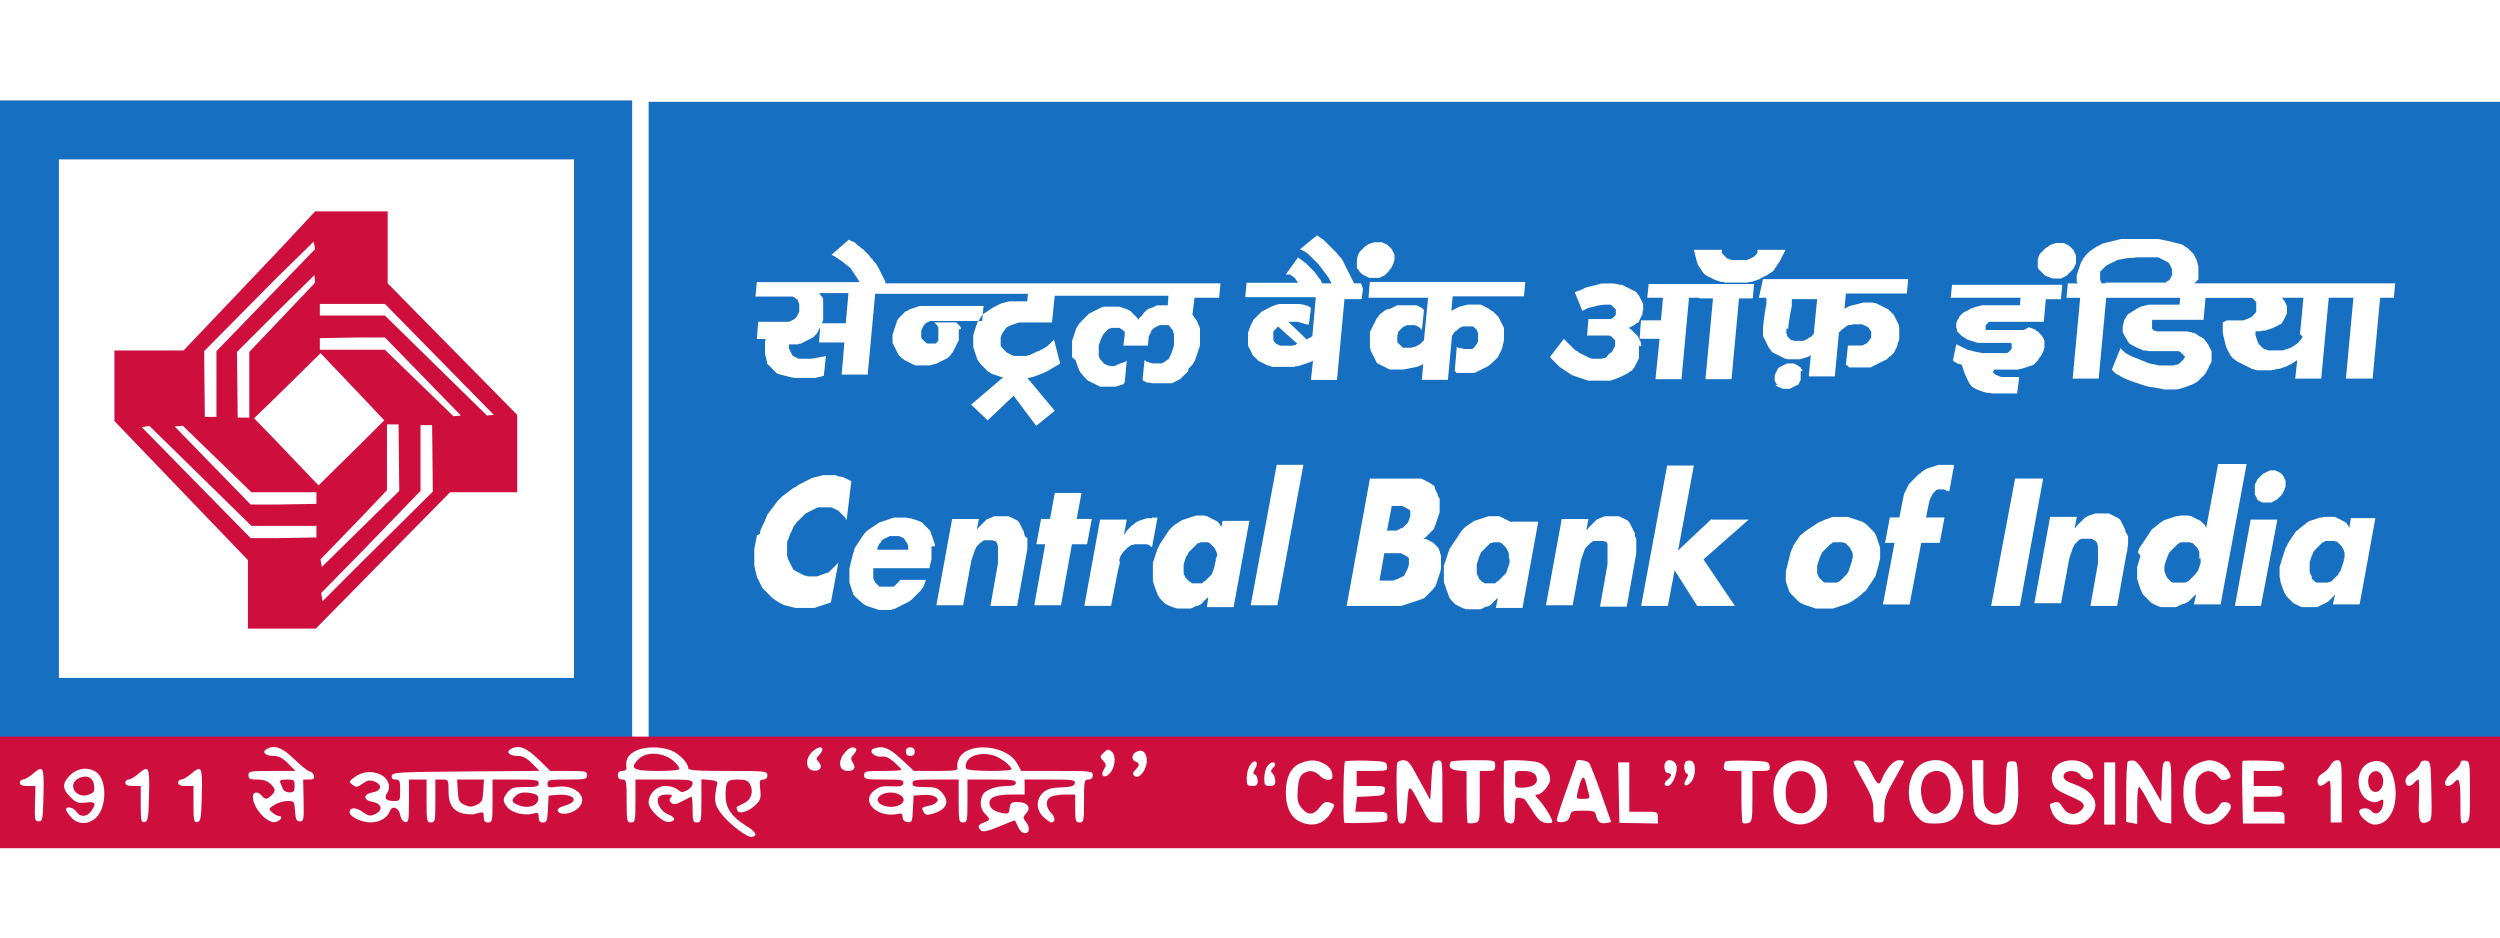 <svg xmlns="http://www.w3.org/2000/svg" width="224" height="84" viewBox="0 0 224 84" fill="none"><rect width="224" height="84" fill="white"></rect><path d="M0 66.076H56.643V9H0V66.076Z" fill="#176FC1"></path><path d="M224 9.123H58.117V66.133H224V9.123Z" fill="#176FC1"></path><path d="M210.009 50.059V50.243L209.947 50.427L209.886 50.611L209.825 50.794L209.764 50.978L209.702 51.162L209.58 51.284L209.519 51.468L209.396 51.591L209.274 51.713L209.151 51.836L209.029 51.958L208.967 52.019L208.906 52.081H208.845L208.784 52.142H208.661L208.6 52.203H208.477H208.416H208.294H208.11H208.049H207.865H207.804H207.742H207.681H207.62H207.559L207.497 52.142H207.436L207.375 52.081L207.314 52.019L207.252 51.958L207.191 51.897L207.13 51.836V51.652L207.069 51.529L207.007 51.407L206.946 51.223V51.101V50.917V50.733V50.549V50.366L207.007 50.182L207.069 49.998L207.13 49.814L207.191 49.692L207.252 49.508L207.375 49.324L207.497 49.202L207.62 49.079L207.742 48.957L207.865 48.834L207.926 48.773L207.987 48.712L208.049 48.651L208.11 48.589H208.171L208.294 48.528L208.355 48.467H208.477H208.6H208.784H208.845H208.906H209.029H209.09H209.151H209.212L209.274 48.528H209.335H209.396L209.457 48.589L209.519 48.651L209.58 48.712L209.641 48.773L209.702 48.834L209.764 48.896L209.825 48.957L209.886 49.079L209.947 49.202L210.009 49.324L210.07 49.508V49.692V50.059H210.009ZM210.621 46.498L210.499 47.294L210.437 47.172L210.376 47.049L210.315 46.988L210.254 46.866L210.131 46.804L210.07 46.743L209.947 46.682L209.825 46.621L209.702 46.559L209.58 46.498L209.457 46.437L209.335 46.376L209.212 46.314H209.09H208.967H208.845H208.784H208.416H208.232L208.049 46.376H207.865L207.681 46.437L207.497 46.498L207.314 46.559L207.13 46.621L206.946 46.682L206.824 46.743L206.64 46.866L206.517 46.988L206.334 47.111L206.211 47.233L206.027 47.356L205.905 47.478L205.721 47.601L205.599 47.784L205.476 47.968L205.354 48.152L205.231 48.336L205.109 48.519L204.986 48.703L204.925 48.887L204.802 49.071L204.741 49.254L204.68 49.438L204.619 49.622L204.557 49.806L204.496 49.989L204.435 50.173L204.374 50.418L204.312 50.602L204.251 50.786V50.969V51.153V51.337V51.521V51.704L204.312 51.888V52.072L204.374 52.256L204.435 52.439L204.496 52.623L204.557 52.807L204.619 52.929L204.68 53.113L204.802 53.297L204.864 53.419L204.986 53.542L205.109 53.664L205.231 53.787L205.354 53.909L205.476 54.032L205.599 54.093L205.721 54.154L205.844 54.216L205.966 54.277L206.089 54.338L206.272 54.399H206.456H206.64H206.824H207.007H207.13H207.191H207.252H207.375H207.497H207.62L207.742 54.338L207.865 54.277L207.987 54.216L208.11 54.154L208.232 54.093H208.294L208.355 54.032L208.477 53.971L208.6 53.909L208.722 53.787L208.845 53.664L208.967 53.542L209.09 53.419L209.151 53.297H209.212L209.029 54.154H211.422L212.835 46.424H210.626V46.498H210.621ZM204.483 44.289L204.544 44.166L204.606 44.044L204.667 43.921L204.728 43.737L204.789 43.615V43.492V43.37V43.186V43.064L204.728 42.941L204.667 42.819L204.606 42.696L204.544 42.574L204.422 42.451L204.361 42.39L204.238 42.329L204.116 42.267L203.993 42.206L203.871 42.145H203.748H203.626H203.503H203.381L203.258 42.206L203.136 42.267L203.013 42.329L202.891 42.39L202.768 42.451L202.646 42.574L202.523 42.696L202.401 42.819L202.278 42.941L202.217 43.064L202.156 43.186L202.094 43.309L202.033 43.431V43.615V43.737V43.921V44.044V44.166V44.289L202.094 44.411L202.156 44.534L202.217 44.656L202.278 44.779L202.339 44.84L202.462 44.901L202.584 44.962L202.707 45.024H202.829H202.952H203.136H203.258H203.381H203.503L203.626 44.962L203.748 44.901L203.871 44.84L203.993 44.779L204.116 44.656L204.238 44.534L204.361 44.411L204.483 44.289ZM200.248 54.29L201.661 46.559H204.054L202.58 54.29H200.248ZM197.181 50.059V50.243V50.427L197.12 50.611L197.059 50.794L196.997 50.978L196.936 51.162L196.814 51.284L196.691 51.468L196.569 51.591L196.446 51.713L196.324 51.836L196.201 51.958L196.14 52.019L196.079 52.081H196.017L195.956 52.142H195.895L195.834 52.203H195.772H195.65H195.589H195.466H195.282H195.16H195.099H195.037H194.915H194.854H194.792H194.731H194.67L194.609 52.142H194.547L194.486 52.081L194.425 52.019L194.364 51.958L194.302 51.897L194.241 51.836L194.18 51.774L194.119 51.652L194.057 51.529L193.996 51.346L193.935 51.223V51.039V50.856V50.672L193.996 50.488L194.057 50.304L194.119 50.121L194.18 49.937L194.241 49.814L194.302 49.631L194.425 49.447L194.547 49.324L194.67 49.202L194.792 49.079L194.915 48.957L194.976 48.896L195.037 48.834L195.099 48.773L195.16 48.712H195.221L195.282 48.651L195.405 48.589H195.466H195.527H195.65H195.834H195.895H196.017H196.079H196.14H196.201H196.262L196.324 48.651H196.385H196.446L196.507 48.712L196.569 48.773L196.63 48.834L196.691 48.896L196.752 48.957L196.814 49.018L196.875 49.079L196.936 49.202L196.997 49.324L197.059 49.447V49.631V49.814V50.059H197.181ZM198.717 41.712L197.676 47.294L197.614 47.172L197.553 47.049L197.492 46.988L197.369 46.866L197.186 46.682L197.063 46.621L196.941 46.559L196.818 46.498L196.696 46.437L196.573 46.376L196.451 46.314L196.328 46.253L196.083 46.192H195.961H195.899H195.532H195.348L195.164 46.253H194.981L194.797 46.314L194.613 46.376L194.429 46.437L194.246 46.498L194.062 46.559L193.878 46.621L193.694 46.743L193.511 46.866L193.388 46.988L193.204 47.111L193.082 47.233L192.898 47.356L192.776 47.478L192.653 47.662L192.531 47.846L192.408 48.029L192.286 48.213L192.163 48.397L192.041 48.581L191.918 48.764L191.796 48.948L191.673 49.132L191.612 49.316L191.551 49.499L191.796 49.806L191.734 49.989L191.673 50.173L191.612 50.418L191.551 50.602L191.489 50.786V50.969V51.153V51.337V51.521V51.704V51.888L191.551 52.072L191.612 52.256L191.673 52.439L191.734 52.623L191.796 52.807L191.857 52.929L191.918 53.113L192.041 53.297L192.163 53.419L192.286 53.542L192.408 53.664L192.531 53.787L192.653 53.909L192.776 54.032L192.898 54.093L193.021 54.154L193.143 54.216L193.266 54.277L193.449 54.338L193.633 54.399H193.817H194.001H194.184H194.368H194.491H194.552H194.613H194.736H194.858H194.981L195.103 54.338L195.226 54.277L195.348 54.216L195.471 54.154L195.654 54.093H195.716L195.838 54.032L195.961 53.971L196.083 53.909L196.206 53.787L196.328 53.664L196.451 53.542L196.573 53.419L196.696 53.297H196.757L196.573 54.154H198.966L201.298 41.572H198.721V41.712H198.717ZM190.676 48.034V48.156V48.279V48.585V48.769L190.614 49.136V49.32L190.553 49.504L189.696 54.29H187.302L187.976 50.484V50.422V50.361V50.3V50.239V50.178V50.116V50.055V49.994V49.932V49.871V49.688V49.565V49.259V49.136V49.014V48.891L187.915 48.769V48.708V48.646L187.854 48.585L187.792 48.524L187.731 48.462L187.67 48.401H187.609L187.547 48.34L187.425 48.279H187.302H187.18H186.935H186.751H186.629H186.567H186.506H186.445L186.384 48.34H186.322L186.261 48.401L186.2 48.462L186.139 48.524L186.077 48.585L186.016 48.646L185.955 48.708L185.894 48.769L185.832 48.891L185.771 49.014L185.71 49.136L185.649 49.32L185.587 49.504L185.526 49.688L185.465 49.871L185.404 50.055L184.669 54.045H182.276L183.689 46.314H186.082L185.898 47.294H185.959L186.082 47.111L186.204 46.988L186.327 46.866L186.449 46.743L186.572 46.621L186.694 46.498L186.817 46.376L186.939 46.314L187.062 46.253L187.184 46.192L187.368 46.131L187.552 46.069L187.736 46.008H187.919H188.103H188.471H188.654H188.838H188.961L189.083 46.069L189.206 46.131L189.328 46.192L189.451 46.253L189.573 46.314L189.696 46.376L189.818 46.437L190.002 46.621L190.063 46.743L190.124 46.866L190.186 46.988L190.247 47.111L190.308 47.233L190.369 47.356L190.431 47.478V47.601L190.492 47.723L190.676 48.034ZM180.552 42.876L178.404 54.29H180.981L183.067 42.876H180.552ZM175.149 41.712L175.026 41.651H174.904H174.781H174.659H174.536H174.23H174.046H173.862H173.679L173.495 41.712L173.311 41.773L173.127 41.834L172.944 41.896L172.76 41.957L172.576 42.018L172.392 42.141L172.209 42.263L172.086 42.386L171.902 42.508L171.78 42.631L171.657 42.753L171.596 42.814L171.535 42.876L171.474 42.937L171.412 42.998L171.351 43.059L171.29 43.121L171.229 43.182L171.167 43.243L171.045 43.366L170.984 43.488L170.922 43.611L170.861 43.733L170.8 43.856L170.739 43.978L170.677 44.101L170.616 44.223L170.555 44.468L170.494 44.774L170.432 45.081L170.371 45.387L170.187 46.367H169.33L168.901 48.638H169.75L168.709 54.159H171.102L172.143 48.638H173.801L174.23 46.367H172.572L172.817 45.138L172.878 44.954V44.831L172.939 44.709L173.001 44.586L173.062 44.464L173.123 44.341L173.184 44.219L173.246 44.157L173.307 44.096L173.368 44.035L173.429 43.974L173.491 43.913L173.613 43.851H173.674H173.797H173.919H173.981H174.042H174.103H174.164H174.226L174.287 43.913H174.348L174.409 43.974H174.471H174.532L174.593 44.035H174.654L175.083 41.703L174.961 41.642L175.149 41.712ZM165.944 50.059V50.243L165.882 50.427L165.821 50.611L165.76 50.794L165.699 50.978L165.637 51.162L165.576 51.284L165.454 51.468L165.209 51.713L165.086 51.836L164.964 51.958L164.902 52.019L164.841 52.081H164.78L164.719 52.142H164.657L164.596 52.203H164.535H164.412H164.351H164.229H164.045H163.984H163.861H163.8H163.739H163.677H163.616H163.555H163.494L163.432 52.142H163.371L163.31 52.081L163.249 52.019L163.187 51.958L163.126 51.897L163.004 51.774L162.942 51.652L162.881 51.529L162.82 51.346V51.223V51.039V50.856V50.672L162.881 50.488L162.942 50.304L163.004 50.121L163.065 49.937L163.126 49.814L163.187 49.631L163.31 49.447L163.432 49.324L163.555 49.202L163.677 49.079L163.8 48.957L163.861 48.896L163.922 48.834L163.984 48.773L164.045 48.712H164.106L164.167 48.651L164.229 48.589H164.29H164.351H164.535H164.719H164.841H164.902H164.964H165.025H165.086H165.147L165.209 48.651H165.27H165.331L165.392 48.712L165.454 48.773L165.515 48.834L165.576 48.896L165.637 48.957L165.699 49.018L165.76 49.079L165.821 49.202L165.882 49.324L165.944 49.447L166.005 49.631V49.814V50.059H165.944ZM168.459 49.075L168.398 48.891L168.337 48.708L168.276 48.524L168.214 48.34L168.153 48.156L168.092 47.972L168.031 47.85L167.908 47.666L167.786 47.544L167.663 47.421L167.541 47.299L167.418 47.176L167.296 47.054L167.173 46.931L166.867 46.748L166.683 46.686L166.499 46.625L166.316 46.564L166.132 46.502L165.948 46.441L165.764 46.38L165.581 46.319H165.397H165.213H165.029H164.846H164.662H164.478H164.294H164.233L164.049 46.38L163.866 46.441L163.682 46.502L163.498 46.564L163.131 46.748L162.947 46.809L162.763 46.931L162.579 47.054L162.396 47.176L162.212 47.299L162.028 47.421L161.844 47.544L161.661 47.666L161.477 47.85L161.293 47.972L161.171 48.156L161.048 48.34L160.926 48.524L160.681 48.891L160.619 49.075L160.497 49.32L160.436 49.504L160.374 49.749L160.313 49.994L160.252 50.239L160.191 50.484L160.129 50.729L160.068 50.974L160.007 51.219V51.464V51.709V51.892V52.076L160.068 52.26L160.129 52.444L160.191 52.627L160.252 52.811L160.313 52.995L160.436 53.179L160.558 53.301L160.681 53.424L160.803 53.546L160.926 53.669L161.048 53.791L161.171 53.914L161.354 54.036L161.477 54.097L161.599 54.159L161.783 54.22L161.967 54.281L162.151 54.343L162.334 54.404L162.518 54.465L162.702 54.526H162.886H163.069H163.253H163.437H163.621H163.804H163.988H164.172H164.233L164.417 54.465L164.601 54.404L164.784 54.343L164.968 54.281L165.152 54.22L165.336 54.159L165.519 54.097L165.887 53.914L166.071 53.791L166.254 53.669L166.438 53.546L166.806 53.24L166.989 53.056L167.173 52.934L167.296 52.75L167.418 52.566L167.541 52.383L167.663 52.199L167.786 52.015L167.908 51.831L168.031 51.648L168.092 51.464L168.153 51.219L168.214 51.035L168.276 50.79L168.398 50.3L168.459 50.055V49.81V49.565V49.381V49.075ZM153.361 46.498L150.356 49.32L151.769 41.712H149.376L147.044 54.294H149.437L150.049 51.105L152.075 54.294H155.452L152.631 50.121L156.682 46.559H153.37V46.498H153.361ZM146.488 48.034V47.911V47.789L146.427 47.666L146.366 47.544L146.304 47.421L146.243 47.299L146.182 47.176L146.121 47.054L146.059 46.931L145.998 46.809L145.937 46.748L145.876 46.686L145.814 46.625L145.692 46.564L145.569 46.502L145.447 46.441L145.324 46.38L145.202 46.319L145.079 46.258H144.957H144.834H144.651H144.283H144.099H143.916H143.793L143.609 46.319L143.487 46.38L143.181 46.502L143.058 46.564L142.936 46.686L142.813 46.809L142.691 46.931L142.568 47.054L142.446 47.176L142.323 47.299L142.201 47.483H142.139L142.323 46.502H139.93L138.517 54.233H140.91L141.645 50.243L141.706 50.059L141.767 49.876L141.829 49.692L141.89 49.508L141.951 49.324L142.012 49.202L142.074 49.079L142.196 48.957L142.257 48.896L142.38 48.773L142.441 48.712L142.502 48.651L142.564 48.589H142.625L142.686 48.528L142.747 48.467H142.809H142.87H142.931H142.992H143.054H143.176H143.421H143.544H143.666L143.789 48.528H143.85H143.911L143.972 48.589V48.651L144.034 48.712V48.773V48.834V48.957V49.079V49.202V49.324V49.447V49.569V49.692V49.814V49.876V49.937V49.998V50.059V50.121V50.182V50.243V50.304V50.366V50.427V50.488V50.549L143.36 54.356H145.753L146.611 49.569V49.386V49.202V49.018V48.834V48.712V48.528V48.406V48.283L146.488 48.034ZM135.257 50.059V50.243V50.427L135.196 50.611L135.135 50.794L135.074 50.978L135.012 51.162L134.951 51.346L134.829 51.468L134.706 51.591L134.584 51.713L134.461 51.836L134.339 51.958L134.277 52.019L134.216 52.081H134.155L134.094 52.142L134.032 52.203L133.971 52.264H133.91H133.849H133.787H133.665H133.481H133.42H133.236H133.175H133.114H133.052H132.991L132.93 52.203L132.869 52.142H132.807L132.746 52.081L132.685 52.019L132.624 51.958L132.562 51.897L132.501 51.836V51.774L132.44 51.652L132.379 51.529L132.317 51.407V51.223V51.101V50.917V50.733V50.549L132.379 50.366L132.44 50.182L132.501 49.998L132.562 49.814L132.624 49.692L132.685 49.508L132.807 49.386L132.93 49.263L133.052 49.141L133.175 49.018L133.236 48.957L133.297 48.896L133.359 48.834L133.42 48.773L133.481 48.712L133.542 48.651H133.604H133.665L133.787 48.589H133.971H134.032H134.094H134.155H134.216H134.277H134.339H134.4L134.461 48.651H134.522L134.584 48.712L134.645 48.773L134.706 48.834L134.767 48.896L134.829 48.957L134.89 49.018L134.951 49.079L135.012 49.202L135.074 49.324L135.135 49.447L135.196 49.631V49.814V50.059H135.257ZM135.752 47.233L135.691 47.111L135.629 46.988L135.568 46.927L135.507 46.804L135.323 46.743L135.201 46.682L135.078 46.621L134.956 46.559L134.833 46.498L134.711 46.437L134.588 46.376L134.466 46.314L134.343 46.253H134.221H134.098H133.976H133.914H133.547H133.363L133.179 46.314L132.996 46.376L132.812 46.437L132.628 46.498L132.444 46.559L132.261 46.621L132.077 46.682L131.893 46.804L131.709 46.927L131.526 47.049L131.342 47.172L131.219 47.294L131.097 47.417L130.974 47.539L130.852 47.723L130.729 47.907L130.607 48.091L130.484 48.274L130.362 48.458L130.239 48.642L130.117 48.826L129.994 49.009L129.872 49.193L129.811 49.377L129.749 49.561L129.688 49.744L129.627 49.928L129.566 50.112L129.504 50.296L129.443 50.479L129.369 50.672V50.856V51.039V51.223V51.407V51.591V51.774V51.958V52.142L129.43 52.326L129.491 52.509L129.552 52.693L129.614 52.877L129.675 52.999L129.736 53.183L129.797 53.367L129.859 53.551L130.042 53.796L130.165 53.918L130.287 54.041L130.41 54.163L130.532 54.224L130.655 54.286L130.777 54.347L130.9 54.408L131.022 54.469L131.206 54.531L131.39 54.592H131.574H131.757H131.941H132.064H132.125H132.186H132.309H132.431H132.554H132.676L132.799 54.531L132.921 54.469L133.044 54.408L133.166 54.347H133.227H133.289L133.411 54.286L133.534 54.224L133.656 54.102L133.779 53.979L133.901 53.857L134.024 53.734L134.146 53.612H134.207L134.024 54.469H136.417L137.83 46.739H135.437L135.752 47.233ZM126.359 46.069V46.253L126.297 46.437L126.236 46.621L126.175 46.743L126.114 46.866L126.052 46.927L125.991 46.988L125.93 47.049L125.869 47.111L125.807 47.172L125.746 47.233L125.685 47.294H125.624L125.501 47.356L125.379 47.417L125.256 47.478L125.134 47.539H125.011H124.889H124.766H124.644H124.582H124.276L124.705 45.33H125.134H125.256H125.379H125.501H125.624L125.746 45.391L125.869 45.453L125.991 45.514L126.114 45.575L126.175 45.636H126.236L126.297 45.697L126.359 45.759V45.82V45.881V45.943V46.069ZM126.236 50.427V50.611L126.175 50.794L126.114 50.978L126.052 51.101L125.991 51.223L125.93 51.346L125.869 51.468L125.807 51.591L125.685 51.652L125.562 51.713L125.44 51.774L125.317 51.836L125.195 51.897L124.95 51.958L124.827 52.019H124.705H124.582H124.521H124.399H124.337H123.909H123.602L124.031 49.565H125.011H125.134H125.256H125.379H125.501L125.624 49.626L125.746 49.688L125.869 49.749L125.991 49.81L126.052 49.871H126.114L126.175 49.932L126.236 49.994V50.055V50.116V50.178V50.239V50.3V50.361V50.427ZM128.817 44.411V44.289L128.756 44.166L128.695 44.044L128.634 43.921L128.572 43.799V43.676L128.511 43.554L128.45 43.492L128.327 43.431L128.266 43.37L128.144 43.309L128.082 43.248L127.96 43.186L127.837 43.125L127.715 43.064L127.592 43.002L127.47 42.941L127.347 42.88H127.225H127.102H126.98H126.796H126.612H122.745L120.658 54.294H124.648H124.832H125.016H125.199H125.383H125.562L125.746 54.233L125.93 54.172L126.114 54.111L126.297 54.049L126.481 53.988L126.665 53.927L126.849 53.866L127.032 53.804L127.216 53.743L127.4 53.682L127.522 53.621L127.645 53.559L127.767 53.437L127.89 53.314L128.012 53.192L128.135 53.069L128.257 52.947L128.38 52.824L128.502 52.641L128.625 52.518L128.686 52.334L128.747 52.151L128.809 51.967L128.87 51.783L128.931 51.599L128.992 51.416L129.054 51.232L129.115 50.926V50.619V50.374V50.129V50.007V49.884V49.762L129.054 49.639L128.992 49.394L128.931 49.211L128.87 49.088L128.809 49.027L128.747 48.966L128.686 48.904L128.625 48.843L128.564 48.782L128.502 48.721L128.441 48.659L128.38 48.598L128.257 48.537L128.135 48.476L128.012 48.414L127.89 48.353L127.767 48.292H127.645H127.522L127.706 48.169L127.829 48.047L127.951 47.924L128.074 47.802L128.196 47.679L128.319 47.557L128.441 47.434L128.502 47.312L128.564 47.128L128.625 47.006L128.686 46.822L128.747 46.638L128.809 46.454L128.87 46.271L128.931 46.087L128.992 45.903V45.719V45.536V45.352V45.168V44.801V44.678L128.817 44.411ZM112.061 54.229H114.454L116.786 41.646H114.393L112.061 54.229ZM108.933 50.059V50.243L108.872 50.427L108.811 50.794L108.749 50.978L108.688 51.162L108.627 51.346L108.566 51.468L108.443 51.591L108.321 51.713L108.198 51.836L108.076 51.958L108.014 52.019L107.953 52.081H107.892L107.831 52.142L107.769 52.203L107.708 52.264H107.647H107.586H107.463H107.279H107.218H107.034H106.973H106.912H106.851H106.789L106.728 52.203L106.667 52.142H106.606L106.544 52.081L106.483 52.019L106.422 51.958L106.361 51.897L106.299 51.836L106.238 51.774L106.177 51.652L106.116 51.529L106.054 51.407V51.223V51.101V50.917V50.733V50.549L106.116 50.366L106.177 50.182L106.238 49.998L106.299 49.814L106.422 49.692L106.483 49.508L106.606 49.386L106.728 49.263L106.851 49.141L106.973 49.018L107.034 48.957L107.096 48.896L107.157 48.834L107.218 48.773L107.279 48.712L107.341 48.651H107.402H107.463L107.586 48.589H107.769H107.892H107.953H108.014H108.076H108.137H108.198H108.259L108.321 48.651H108.382L108.443 48.712L108.504 48.773L108.566 48.834L108.688 48.957L108.749 49.018L108.811 49.079L108.872 49.202L108.933 49.324L108.994 49.447L109.056 49.631V49.814L108.933 50.059ZM109.423 47.233L109.362 47.111L109.301 46.988L109.239 46.927L109.178 46.804L109.056 46.743L108.994 46.682L108.872 46.621L108.749 46.559L108.627 46.498L108.504 46.437L108.382 46.376L108.259 46.314L108.137 46.253L107.892 46.192H107.769H107.708H107.341H107.157L106.973 46.253L106.789 46.314L106.606 46.376L106.422 46.437L106.238 46.498L106.054 46.559L105.871 46.621L105.687 46.743L105.503 46.866L105.319 46.988L105.136 47.111L105.013 47.233L104.891 47.356L104.768 47.478L104.646 47.662L104.523 47.846L104.401 48.029L104.278 48.213L104.156 48.397L104.033 48.581L103.911 48.764L103.849 48.948L103.727 49.132L103.666 49.316L103.604 49.499L103.543 49.683L103.482 49.867L103.421 50.051L103.359 50.234L103.298 50.418V50.602V50.786V50.969V51.153V51.521V51.704V51.888V52.072L103.359 52.256L103.421 52.439L103.482 52.623L103.543 52.807L103.666 53.113L103.727 53.297L103.849 53.481L103.911 53.603L104.033 53.726L104.156 53.848L104.278 53.971L104.401 54.093L104.523 54.154L104.646 54.216L104.768 54.277L104.891 54.338L105.074 54.399L105.258 54.461L105.442 54.522H105.626H105.809H105.993H106.116H106.177H106.238H106.361H106.483H106.606H106.728L106.851 54.461L106.973 54.399L107.096 54.338L107.218 54.277H107.279H107.341L107.463 54.216L107.586 54.154L107.708 54.032L107.831 53.909L107.953 53.787L108.076 53.664L108.198 53.542H108.259L108.137 54.399H110.53L111.943 46.669H109.55L109.423 47.233ZM103.224 46.376H103.714L103.224 49.014H103.162L103.101 48.953L103.04 48.891L102.917 48.83L102.795 48.769H102.672H102.611H102.489H102.366H102.244H102.121H101.876H101.754H101.631L101.509 48.83H101.386L101.264 48.891L101.202 48.953L101.141 49.014L101.019 49.075L100.957 49.136L100.896 49.197L100.835 49.259L100.774 49.32L100.712 49.381L100.651 49.443L100.529 49.626L100.406 49.81L100.345 49.994L100.284 50.178L100.345 50.422L100.284 50.667L100.222 50.913L100.161 51.157L99.549 54.286H97.156L98.569 46.555H100.962L100.717 47.846H100.778L100.901 47.662L101.023 47.478L101.146 47.356L101.268 47.233L101.391 47.111L101.574 46.988L101.697 46.866L102.003 46.682L102.187 46.621L102.371 46.559L102.554 46.498L102.738 46.437H102.922H103.106H103.228V46.376H103.224ZM97.825 46.498H96.473L96.902 44.166H94.509L94.08 46.498H93.284L92.855 48.769H93.651L92.671 54.229H95.064L96.044 48.769H97.396L97.825 46.498ZM91.809 48.034V47.911L91.748 47.789V47.666L91.687 47.544L91.626 47.421L91.564 47.299L91.503 47.176L91.442 47.054L91.381 46.931L91.319 46.809L91.258 46.748L91.197 46.686L91.136 46.625L91.013 46.564L90.891 46.502L90.768 46.441L90.646 46.38L90.523 46.319L90.401 46.258H90.278H90.156H89.972H89.604H89.421H89.237H89.053L88.931 46.319L88.808 46.38L88.502 46.502L88.379 46.564L88.257 46.686L88.134 46.809L88.012 46.931L87.889 47.054L87.767 47.176L87.644 47.299L87.522 47.483L87.706 46.502H85.312L83.899 54.233H86.293L87.028 50.243L87.089 50.059L87.15 49.876L87.211 49.692L87.272 49.508L87.334 49.324L87.395 49.202L87.456 49.079L87.517 48.957L87.579 48.896L87.64 48.834L87.701 48.773L87.763 48.712L87.824 48.651L87.885 48.589H87.946L88.007 48.528L88.069 48.467L88.191 48.406H88.252H88.314H88.375H88.436H88.681H88.804H88.926L89.049 48.467H89.11H89.171L89.233 48.528L89.294 48.589V48.651L89.355 48.712V48.773L89.416 48.896V49.018V49.141V49.263V49.386V49.508V49.631V49.753V49.814V49.876V49.937V49.998V50.059V50.121V50.182V50.243V50.304V50.366V50.427V50.488L88.743 54.294H91.136L91.993 49.508L92.054 49.141V48.957V48.773V48.651V48.467V48.344V48.222L91.809 48.034ZM78.614 49.259H81.375V49.136V49.014V48.891L81.314 48.769L81.252 48.646L81.191 48.524L81.13 48.462L81.069 48.34L81.007 48.279L80.946 48.218L80.824 48.156L80.701 48.095L80.579 48.034H80.456H80.334H80.089H79.966H79.844H79.721L79.599 48.095L79.476 48.156L79.354 48.218L79.231 48.279L79.109 48.34L78.986 48.462L78.925 48.585L78.802 48.708L78.741 48.83L78.68 48.953L78.619 49.075V49.259H78.614ZM83.462 48.953V49.197V49.443V49.626V49.871V50.116L83.401 50.361L83.339 50.606L83.278 50.913H78.247V51.157V51.341V51.525V51.709V51.831L78.308 51.954L78.369 52.076V52.138L78.431 52.199L78.492 52.26L78.553 52.321L78.614 52.383L78.676 52.444L78.737 52.505L78.798 52.566H78.859H78.921H78.982H79.043H79.104H79.166H79.349H79.594H79.717H79.839H79.901H79.962H80.023H80.084L80.146 52.505L80.207 52.444L80.268 52.383L80.329 52.321L80.391 52.26L80.452 52.199L80.513 52.138L80.574 52.076L80.636 51.954H82.968L82.906 52.138L82.845 52.321L82.784 52.444L82.722 52.627L82.6 52.75L82.539 52.873L82.416 52.995L82.294 53.117L82.171 53.24L82.049 53.362L81.926 53.485L81.804 53.608L81.681 53.73L81.436 53.914L81.314 53.975L81.191 54.036L81.069 54.097L80.946 54.159L80.824 54.22L80.701 54.281L80.579 54.343L80.456 54.404L80.334 54.465L80.211 54.526L80.089 54.587H79.966L79.844 54.649H79.721H79.599H79.476H79.293H79.109H78.925H78.741L78.558 54.587L78.374 54.526L78.19 54.465L78.006 54.404L77.823 54.343L77.639 54.281L77.332 54.097L77.21 53.975L76.965 53.791L76.843 53.669L76.72 53.546L76.597 53.424L76.475 53.301L76.414 53.117L76.353 52.934L76.291 52.75L76.23 52.566L76.169 52.383L76.108 52.199V52.015V51.831V51.648V51.403V51.157V50.913L76.169 50.667L76.23 50.422L76.291 50.178L76.353 49.932L76.414 49.688L76.475 49.504L76.536 49.259L76.597 49.075L76.72 48.891L76.843 48.708L76.965 48.524L77.088 48.34L77.21 48.156L77.332 47.972L77.455 47.789L77.578 47.666L77.7 47.544L77.884 47.421L78.067 47.299L78.251 47.176L78.435 47.054L78.619 46.931L78.802 46.809L78.986 46.748L79.17 46.686L79.354 46.625L79.537 46.564L79.721 46.502L79.905 46.441L80.089 46.38H80.272H80.395H80.456H80.64H81.069H81.252L81.436 46.441H81.62L81.804 46.502L81.987 46.564L82.171 46.625L82.355 46.686L82.478 46.748L82.6 46.809L82.722 46.931L82.845 47.054L82.968 47.176L83.09 47.299L83.213 47.421L83.335 47.544L83.396 47.727L83.457 47.911L83.519 48.034L83.58 48.218L83.641 48.401L83.703 48.585L83.764 48.769V48.953H83.462ZM76.282 43.121L76.037 42.998L75.793 42.876L75.547 42.753L75.241 42.692H75.119L74.996 42.631L74.874 42.569H74.567H74.445H74.323H74.139H74.016H73.771L73.526 42.631L73.281 42.692L73.036 42.753L72.791 42.814L72.546 42.937L72.301 43.059L72.056 43.182L71.811 43.304L71.566 43.427L71.321 43.611L71.076 43.733L70.831 43.917L70.586 44.101L70.341 44.284L70.096 44.468L69.668 44.897L69.484 45.142L69.3 45.387L69.116 45.632L68.933 45.877L68.749 46.122L68.626 46.428L68.504 46.734L68.381 46.979L68.259 47.224L68.136 47.531L68.075 47.837L67.83 47.959L67.769 48.266L67.707 48.572L67.646 48.878L67.585 49.184V49.491V49.797V50.103V50.409V50.672L67.646 50.978L67.707 51.223L67.769 51.468L67.83 51.713L67.953 51.958L68.075 52.203L68.198 52.448L68.32 52.693L68.504 52.877L68.688 53.061L68.871 53.244L69.055 53.428L69.239 53.612L69.422 53.734L69.606 53.857L69.79 53.979L70.035 54.102L70.28 54.224L70.525 54.286L70.77 54.347L71.015 54.408L71.26 54.469H71.505H71.75H71.995H72.118H72.24H72.362H72.485H72.608H72.73H72.853H72.975L73.159 54.408L73.343 54.347L73.526 54.286L73.71 54.224L73.894 54.163L74.078 54.102L74.261 54.041L74.445 53.979L75.119 50.418L74.996 50.541L74.874 50.663L74.751 50.786L74.629 50.908L74.506 51.031L74.384 51.153L74.261 51.276L74.078 51.337L73.894 51.398L73.71 51.459L73.526 51.521L73.404 51.582L73.22 51.643H73.097H72.914H72.608H72.485H72.362L72.24 51.582H72.118L71.995 51.521L71.873 51.459L71.75 51.398L71.627 51.337L71.505 51.276L71.382 51.214L71.26 51.153L71.199 51.092L71.076 51.031L71.015 50.908L70.892 50.663L70.831 50.541L70.77 50.418L70.709 50.296L70.647 50.173L70.586 50.051V49.928L70.525 49.806V49.683V49.561V49.254V49.071V48.887V48.764V48.581L70.586 48.397L70.647 48.274L70.709 48.091L70.77 47.907L70.831 47.784L70.892 47.662L70.954 47.539L71.076 47.233L71.138 47.111L71.26 46.988L71.321 46.866L71.444 46.743L71.566 46.621L71.689 46.498L71.811 46.376L71.934 46.253L72.056 46.131L72.179 46.008L72.301 45.947L72.424 45.886L72.546 45.824L72.669 45.763L72.791 45.702L72.914 45.641L73.036 45.579L73.159 45.518L73.281 45.457H73.404H73.526H73.649H73.955H74.139H74.323H74.445L74.629 45.518L74.751 45.579L74.874 45.641L74.996 45.702L75.119 45.763L75.241 45.886L75.364 46.008L75.486 46.131L75.609 46.253L75.731 46.376L75.793 46.498L75.854 46.621L76.282 43.121Z" fill="white"></path><path d="M206.08 29.93L206.386 26.679H204.483L204.544 26.802L204.667 26.924L204.728 27.047L204.789 27.169L204.851 27.292L204.912 27.476V27.659V27.843V27.966V28.088L204.851 28.211L204.789 28.333L204.728 28.456L204.667 28.578L204.606 28.701L204.483 28.884L204.422 29.007L204.299 29.068H204.238L204.177 29.129L204.054 29.191L203.932 29.252L203.809 29.313L203.687 29.374L203.503 29.436L203.319 29.497L203.136 29.558L202.952 29.619H202.768L202.523 29.681H202.339H202.094V29.864V30.048L202.156 30.232L202.217 30.416L202.278 30.599L202.339 30.722L202.401 30.844L202.523 30.967L202.584 31.028L202.646 31.089L202.707 31.151L202.768 31.212L202.891 31.273L203.074 31.334L203.258 31.396H203.442H203.626H203.809H203.993H204.177H204.361H204.422H204.544L204.728 31.334L204.912 31.273L205.096 31.212L205.279 31.151L205.463 31.028L205.647 30.906L205.831 30.783L205.953 30.661L206.076 30.538L206.198 30.354L206.321 30.171L206.08 29.93ZM194.604 24.527V24.343V24.221V24.098L194.543 23.976L194.482 23.853L194.421 23.731L194.359 23.608L194.298 23.547L194.237 23.486L194.114 23.424L193.992 23.363L193.869 23.302L193.747 23.241L193.624 23.179L193.502 23.118L193.379 23.057H193.196H193.012H192.828H192.644H192.461H192.277H192.093H191.848H191.419L191.052 23.118H190.684L190.317 23.179L190.011 23.241L189.704 23.302L189.582 23.363L189.459 23.424L189.337 23.486L189.214 23.547L189.092 23.608L188.969 23.669L188.847 23.731L188.724 23.792L188.663 23.853L188.602 23.914L188.541 23.976L188.479 24.037L188.418 24.098L188.357 24.159L188.296 24.221L188.234 24.282L188.173 24.343V24.404V24.466V24.588V24.772V24.956V25.078L188.234 25.201V25.262L188.296 25.323V25.384H188.357H188.418H188.479H188.541H188.602H188.663V25.323H194.123L194.062 25.262L194.184 25.201L194.307 25.139L194.429 25.017L194.491 24.894L194.552 24.772L194.613 24.649L194.674 24.527H194.604ZM196.446 25.389H214.611L214.489 26.679H213.259L212.586 33.92H210.192L210.866 26.679H208.657L207.983 33.92H205.651L205.835 32.262L205.651 32.384L205.467 32.507L205.284 32.629L205.1 32.691L204.916 32.813L204.732 32.874L204.549 32.936L204.365 32.997L204.181 33.058H204.059H203.997L203.814 33.119L203.446 33.181H203.262H203.079H202.895H202.589H202.282L202.037 33.119L201.792 33.058L201.67 32.997L201.547 32.936L201.425 32.874L201.302 32.813L201.18 32.752L201.057 32.691L200.935 32.629L200.812 32.568L200.69 32.507L200.567 32.446L200.445 32.384L200.384 32.323L200.261 32.262L200.2 32.201L200.139 32.139L200.016 32.078L199.955 31.956L199.832 31.833L199.771 31.711L199.71 31.588L199.587 31.343L199.465 31.098L199.404 30.853L199.342 30.608L199.281 30.363L199.22 30.118L199.159 29.812V29.506V29.199V28.893L199.526 28.709H199.587H199.649H199.771H199.955H200.139H200.322H200.506H200.69H200.874H200.996L201.18 28.648L201.302 28.587L201.486 28.526L201.609 28.464L201.731 28.403L201.792 28.342L201.854 28.281L201.915 28.219L201.976 28.158L202.037 28.097L202.099 28.036V27.974L202.16 27.913V27.852V27.791V27.668V27.484V27.423V27.301V27.239V27.178L202.099 27.117H202.221L202.16 27.056L202.099 26.994L202.037 26.933L201.976 26.872L201.915 26.811L201.854 26.749L201.792 26.688H197.619L197.435 28.652H193.375H193.252H193.13H193.069H193.007H192.946H192.885L192.824 28.714V28.775V28.836V28.898V28.959V29.02V29.081V29.142V29.204V29.265V29.326V29.387V29.449L192.885 29.51L192.946 29.571L193.007 29.633H193.069H193.13L193.252 29.694H193.314H193.375H195.829H195.952L196.197 29.755H196.319L196.442 29.816H196.564L196.687 29.878L196.809 29.939L196.871 30L197.054 30.122L197.177 30.184L197.299 30.245L197.361 30.306L197.483 30.367L197.544 30.429L197.606 30.551L197.667 30.613L197.728 30.674L197.789 30.796L197.851 30.858L197.912 30.98L197.973 31.102L198.034 31.225L198.096 31.348L198.157 31.47V31.593V31.715V31.837V31.96V32.083V32.205V32.389L198.096 32.511L198.034 32.634L197.973 32.756L197.912 32.879L197.851 33.001L197.789 33.124L197.728 33.246L197.667 33.369L197.487 33.609L197.365 33.732L197.242 33.854L197.12 33.977L196.997 34.099L196.752 34.283L196.63 34.344L196.507 34.406L196.385 34.467L196.201 34.528L196.079 34.589L195.895 34.651L195.711 34.712L195.527 34.773L195.344 34.834L194.976 34.896H194.792H194.609H194.241H193.935L193.629 34.834L193.322 34.773L192.955 34.712L192.526 34.651L192.097 34.528L191.73 34.406L191.362 34.283L190.995 34.161L190.689 34.038L190.505 33.977L190.382 33.916L190.26 33.854L190.137 33.793L190.015 33.732L189.954 33.671L189.831 33.609L189.709 33.548L189.586 33.487L189.464 33.364L189.341 33.242L189.219 33.119L190.015 31.155V31.216L190.076 31.277L190.137 31.339L190.26 31.461L190.382 31.584L190.566 31.706L190.811 31.829L191.056 31.951L191.362 32.074L191.669 32.196L191.975 32.319L192.281 32.441L192.587 32.564L192.894 32.625L193.2 32.686L193.445 32.748H193.629H193.812H193.996H194.18H194.364H194.547H194.67H194.792L194.915 32.686H195.037L195.16 32.625L195.282 32.564L195.344 32.502L195.405 32.441L195.466 32.38L195.527 32.319L195.589 32.258L195.65 32.196L195.711 32.074L195.772 32.013V31.951L195.711 31.89L195.65 31.829L195.589 31.767L195.527 31.706L195.466 31.645L195.405 31.584L195.344 31.523H195.282L195.221 31.461H195.099H194.976H194.854H192.767H192.644H192.522L192.277 31.4H192.154H192.032L191.909 31.339L191.787 31.277L191.603 31.216L191.481 31.155L191.358 31.094L191.236 31.032L191.113 30.971L190.991 30.91L190.929 30.849L190.807 30.788L190.746 30.726L190.684 30.604L190.623 30.543L190.562 30.42L190.501 30.297L190.439 30.236L190.378 30.114L190.317 29.991L190.256 29.869L190.194 29.808V29.685V29.562V29.317V29.195L190.256 29.073V28.95L190.317 28.828V28.705L190.378 28.582L190.439 28.521L190.501 28.399L190.562 28.276L190.623 28.215L190.684 28.154L190.746 28.093L190.868 28.031L190.991 27.97L191.052 27.909L191.174 27.848L191.358 27.725L191.542 27.602L191.787 27.48L192.032 27.419L192.277 27.358L192.522 27.296H192.767H193.012H195.282L195.344 26.684H188.716L188.042 33.924H185.71L186.384 26.684H185.154L185.277 25.393H186.196L186.134 25.332L186.073 25.271V25.209V25.087V24.964V24.842V24.781V24.658L186.134 24.474L186.196 24.291L186.257 24.107L186.318 23.923L186.379 23.739L186.441 23.556L186.563 23.372L186.624 23.188L186.747 23.066L186.869 22.882L186.992 22.759L187.114 22.637L187.237 22.514L187.421 22.392L187.604 22.269L187.788 22.147L187.972 22.024L188.156 21.963L188.339 21.841L188.584 21.779L188.829 21.718L189.074 21.657L189.319 21.596L189.564 21.534L189.809 21.473L190.054 21.412H190.361H190.667H190.973H191.279H191.953H192.321H192.688H193.056H193.362L193.668 21.473L193.974 21.534L194.281 21.596L194.526 21.657L194.771 21.718L195.016 21.779L195.261 21.841L195.506 21.902L195.689 22.024L195.873 22.147L196.057 22.269L196.179 22.392L196.302 22.514L196.424 22.637L196.547 22.759L196.608 22.882L196.669 23.004L196.731 23.127L196.792 23.249L196.853 23.372L196.914 23.678L196.976 23.862V23.984V24.168V24.352V24.536V24.719V24.842V24.903V25.026L196.914 25.087L196.853 25.148L196.792 25.209L196.731 25.271L196.669 25.332L196.547 25.454L196.446 25.389ZM185.399 24.466L185.522 24.343L185.644 24.221L185.767 24.098L185.828 23.976L185.889 23.853L185.951 23.731L186.012 23.547V23.363V23.179V23.057V22.873L185.951 22.751L185.889 22.628L185.828 22.506L185.767 22.383L185.644 22.261L185.522 22.138L185.399 22.016L185.277 21.954L185.154 21.893L185.032 21.832L184.909 21.771H184.787H184.603H184.419H184.236L184.052 21.832L183.868 21.893L183.684 21.954L183.562 22.077L183.439 22.138L183.256 22.261L183.133 22.383L183.011 22.506L182.888 22.628L182.766 22.751L182.704 22.873L182.643 23.057L182.582 23.241V23.424V23.608V23.792V23.853V23.914V23.976L182.643 24.037V24.098L182.704 24.159L182.766 24.221L182.827 24.282L182.949 24.404L183.072 24.527L183.194 24.649L183.317 24.711L183.439 24.772L183.623 24.833L183.746 24.894L183.929 24.956H184.113H184.297H184.481H184.664L184.787 24.894L184.909 24.833L185.032 24.772L185.154 24.711L185.277 24.588L185.399 24.466ZM174.781 26.675H181.042L180.981 27.349H177.852H177.607L177.362 27.41L177.117 27.471L176.934 27.532L176.75 27.594L176.566 27.655L176.382 27.777L176.26 27.839L176.137 27.9L176.015 27.961L175.892 28.023L175.831 28.084L175.77 28.145L175.709 28.206L175.647 28.267L175.586 28.329L175.525 28.451L175.464 28.574L175.402 28.635L175.341 28.819L175.28 28.941V29.064V29.247V29.37L175.341 29.492V29.615V29.676L175.402 29.738L175.464 29.799L175.525 29.86L175.586 29.921L175.647 29.983L175.709 30.044L175.77 30.105L175.892 30.166L175.954 30.227L176.076 30.289L176.26 30.411L176.444 30.473L176.627 30.534L176.811 30.595L176.995 30.656L177.24 30.718H177.485H177.73H179.756H179.878H180.001H180.062H180.123H180.184V30.779H180.246V30.84V30.901V30.962V31.085V31.207L180.184 31.33L180.123 31.391L180.062 31.453L180.001 31.514L179.939 31.575L179.817 31.636H179.694H179.572H179.388H179.082H178.714H178.347H177.979H177.612L177.306 31.575L176.999 31.514L176.754 31.453L176.509 31.391L176.264 31.33L176.019 31.207L175.774 31.085L175.529 30.962L175.284 30.84L174.978 32.314L175.162 32.437L175.346 32.559L175.591 32.621L175.774 32.682L175.897 33.049L176.019 33.417L176.142 33.723L176.264 33.968L176.326 34.091L176.387 34.213L176.448 34.336L176.571 34.519L176.632 34.581L176.693 34.642L176.754 34.703L176.877 34.764L176.999 34.826L177.122 34.887L177.244 34.948L177.428 35.009L177.612 35.071L177.796 35.132L177.979 35.193H178.224L178.469 35.254H178.714H178.959H179.204H179.511H179.817H180.123H180.368H180.552H180.674H180.736L180.919 33.78H180.368H179.878H179.694H179.511H179.327L179.143 33.719L179.021 33.657L178.894 33.609L178.771 33.548L178.71 33.487L178.649 33.426L178.587 33.364V33.303V33.242H178.649V33.181V33.119H178.832H179.077H179.322H179.567H179.812H180.057H180.302H180.547H180.792L181.037 33.058L181.282 32.997L181.466 32.936L181.65 32.874L181.834 32.813L182.017 32.752L182.201 32.691L182.262 32.629L182.324 32.568L182.385 32.507L182.446 32.446L182.569 32.323L182.63 32.201L182.691 32.139L182.752 32.017L182.814 31.956L182.875 31.894L182.936 31.772L182.997 31.649L183.059 31.527L183.12 31.404V31.282L183.181 31.159V31.037V30.914V30.792V30.669V30.547L183.12 30.363L183.059 30.241L182.997 30.179L182.936 30.057L182.875 29.996L182.814 29.934L182.752 29.873L182.691 29.812L182.63 29.751L182.569 29.689L182.446 29.628L182.385 29.567L182.324 29.506L182.14 29.444L181.956 29.383L181.772 29.322L181.344 29.567H181.099H178.644H178.461H178.338H178.216H178.154H178.093H178.032H177.971L177.909 29.506V29.444V29.383V29.322V29.261V29.138L177.971 29.077L178.032 29.016L178.093 28.954L178.154 28.893L178.216 28.832H178.338H178.461H183.124L183.308 26.806H184.66L184.782 25.516H174.904L174.781 26.675ZM161.341 33.303V33.426V33.548V33.793V33.916V34.038L161.28 34.161L161.219 34.283L161.157 34.406L161.096 34.528V34.467L160.974 34.528L160.851 34.589L160.729 34.651L160.606 34.712L160.484 34.773L160.361 34.834H160.239H160.116H159.994H159.871H159.749L159.565 34.773L159.442 34.712L159.32 34.651L159.197 34.589L159.075 34.528L159.259 34.467L159.197 34.406L159.136 34.344L159.075 34.222L159.014 34.099V33.977V33.732V33.609L159.075 33.487L159.197 33.242L159.259 33.119L159.32 32.997L159.381 32.936L159.504 32.874L159.626 32.813L159.749 32.752L159.871 32.691L159.994 32.629L160.116 32.568H160.239H160.361H160.484H160.606H160.729L160.851 32.629L160.974 32.691L161.096 32.752L161.157 32.813L161.28 32.874L161.341 32.936L161.402 33.058L161.464 33.119L161.525 33.181L161.341 33.303ZM160.239 29.436V29.313V29.191L160.3 28.762L160.361 28.394L160.422 28.027L160.484 27.721L160.545 27.414V27.169V26.986V26.802H162.816L162.509 29.93L162.448 29.991L162.387 30.052L162.326 30.114L162.264 30.175L162.142 30.236L162.019 30.297L161.958 30.359L161.836 30.42L161.713 30.481L161.591 30.543H161.468H161.346H161.223H161.101H160.978H160.856H160.733L160.611 30.481H160.488L160.427 30.42L160.366 30.359L160.304 30.297L160.243 30.236L160.182 30.175L160.121 30.114V29.991L160.059 29.869V29.746V29.562V29.44H160.239V29.436ZM157.596 26.675H158.27V26.797V26.981V27.226L158.209 27.532L158.147 27.9L158.086 28.329L158.025 28.819L157.964 29.37V29.492V29.615V29.738V29.86V29.983V30.105L158.025 30.227L158.086 30.35L158.147 30.473L158.209 30.595L158.27 30.718L158.331 30.84L158.392 30.962L158.454 31.085L158.515 31.207L158.637 31.33L158.699 31.453L158.821 31.575L158.944 31.636L159.066 31.698L159.189 31.759L159.311 31.82L159.434 31.881L159.556 31.942L159.679 32.004L159.801 32.065L159.924 32.126L160.169 32.188H160.291H160.414H160.536H160.781H161.026H161.271L161.516 32.126L161.7 32.065L161.884 32.004L162.067 31.942L162.251 31.82L162.067 33.723H164.399L164.767 29.794L164.828 29.733L164.889 29.672L164.951 29.611L165.012 29.549L165.073 29.488L165.196 29.427L165.257 29.366L165.318 29.304L165.441 29.243L165.502 29.182L165.624 29.121H165.747H165.869L165.992 29.059H166.114H166.25H166.434H166.617H166.74H166.862L166.985 29.121L167.107 29.182L167.23 29.243L167.352 29.304L167.414 29.366L167.475 29.427L167.536 29.549L167.597 29.611L167.659 29.733V29.856V30.101V30.223L167.597 30.346L167.536 30.407L167.475 30.529L167.414 30.591L167.352 30.652L167.291 30.713L167.23 30.774L167.107 30.836L166.985 30.897L166.862 30.958H166.74H166.617H166.495H166.372H166.189H166.005H165.821H165.76H165.699H165.637H165.576L165.392 32.678L165.454 32.739H165.515L165.576 32.8L165.637 32.861L165.699 32.922H165.76H165.821H165.882H166.066H166.25H166.495H166.74H166.924H167.107H167.291H167.414H167.597L167.72 32.861L167.842 32.8L167.965 32.739L168.087 32.678L168.21 32.616L168.332 32.555L168.455 32.494L168.577 32.432L168.7 32.371L168.822 32.31L168.945 32.249L169.067 32.188L169.19 32.065L169.312 31.942L169.435 31.881L169.557 31.759L169.68 31.636L169.741 31.514L169.802 31.391L169.864 31.269L169.925 31.146L169.986 31.024L170.047 30.718L170.109 30.595L170.17 30.411V30.227V30.044V29.86V29.738V29.554V29.37L170.109 29.064L170.047 28.941L169.986 28.819L169.925 28.696L169.864 28.574L169.802 28.451L169.741 28.329L169.68 28.206L169.557 28.084L169.435 27.961L169.312 27.839L169.19 27.716L169.067 27.655L168.945 27.594L168.822 27.532L168.7 27.471L168.577 27.41L168.455 27.349L168.332 27.288L168.21 27.226L168.087 27.165H167.965L167.781 27.104H167.597H167.414H166.985L166.74 27.165L166.495 27.226L166.25 27.288L166.005 27.349L165.76 27.41L165.515 27.532L165.27 27.655L165.392 26.303H170.852L170.975 25.012H157.964L157.596 26.675ZM157.841 24.894L157.964 24.833L158.086 24.772L158.209 24.711L158.331 24.649L158.515 24.527L158.699 24.404L158.882 24.282L159.005 24.098L159.127 23.914L159.25 23.731L159.372 23.547L159.495 23.363L159.617 23.118L159.74 22.873L159.862 22.628L159.985 22.383H157.469V22.506V22.628L157.408 22.751L157.347 22.812L157.286 22.873L157.224 22.934L157.163 22.996L157.041 23.057L156.918 23.118L156.796 23.179L156.673 23.241L156.489 23.302H156.306H156.122H155.938H155.754H155.571H155.387H155.203L155.019 23.241H154.958L154.897 23.179H154.836H154.774L154.713 23.118L154.652 23.057L154.591 22.996L154.529 22.934L154.468 22.873L154.407 22.812L154.346 22.751L154.284 22.689V22.628V22.567V22.444V22.383H151.769L151.83 22.628L151.891 22.873L151.952 23.118L152.014 23.363L152.075 23.547L152.136 23.731L152.259 23.914L152.381 24.098L152.504 24.282L152.626 24.466L152.749 24.588L152.932 24.711L153.055 24.772L153.177 24.833L153.3 24.894L153.422 24.956L153.545 25.017L153.667 25.078L153.851 25.139L154.035 25.201L154.219 25.262H154.402L154.586 25.323H154.77H154.954H155.137H155.321H155.505H155.75H155.934H156.187H156.371H156.555L156.739 25.262H156.922L157.29 25.139L157.474 25.078L157.657 25.017L157.841 24.894ZM147.595 26.675L147.717 25.446H157.167L157.045 26.736H155.816L155.142 33.977H152.81L153.484 26.736H152.254V26.675H151.336L150.662 33.977H148.33L148.697 30.354H146.917L146.978 29.374L147.039 28.701H148.82L149.004 26.675H147.595ZM147.044 31.032V30.849V30.788V30.726L146.982 30.604L146.921 30.481L146.86 30.359L146.799 30.236L146.737 30.114L146.615 29.991L146.492 29.869L146.37 29.746L146.247 29.624L146.125 29.501L145.941 29.379L146.064 29.317L146.186 29.256L146.431 29.134L146.554 29.011L146.676 28.95L146.799 28.889L146.86 28.766L146.921 28.644L146.982 28.521L147.044 28.399L147.166 28.154V28.093V28.031V27.909L147.227 27.786V27.602V27.48V27.358V27.235L147.166 27.113L147.105 26.99L147.044 26.867L146.982 26.745L146.921 26.622L146.86 26.5L146.737 26.378L146.676 26.255L146.554 26.133L146.431 26.071L146.309 26.01L146.186 25.949L146.064 25.887L145.941 25.826L145.819 25.765L145.696 25.704L145.574 25.642L145.451 25.581L145.329 25.52H145.206L144.9 25.459L144.594 25.398H144.287H143.92H143.736H143.491L143.307 25.459L143.062 25.52L142.817 25.581L142.572 25.642L142.327 25.704L142.082 25.765L141.837 25.887L141.592 26.01L141.347 26.071L141.102 26.194L141.776 27.852L142.021 27.729L142.266 27.607L142.511 27.546L142.756 27.484L143.001 27.423L143.246 27.362L143.736 27.301H143.859H143.981H144.104H144.226H144.349L144.41 27.362L144.471 27.423L144.532 27.484L144.594 27.546L144.655 27.607L144.716 27.668L144.777 27.729V27.791V27.852V27.913V27.974V28.036V28.097V28.158V28.219L144.716 28.281L144.655 28.342L144.594 28.403L144.532 28.464L144.471 28.526H144.41L144.349 28.587H144.287H144.226H144.165H142.323L142.201 30.061H143.859H143.981H144.104H144.226L144.287 30.122H144.349L144.41 30.184L144.471 30.245L144.594 30.367L144.655 30.429L144.716 30.49V30.551V30.613V30.674V30.796V30.858V30.98L144.655 31.102L144.594 31.225L144.532 31.348L144.471 31.47L144.41 31.531L144.349 31.593L144.226 31.654L144.165 31.715L143.92 32.021L143.797 32.083H143.675L143.552 32.144H143.369H143.185H143.001H142.879H142.756H142.695L142.45 32.083L142.327 32.021L142.205 31.96L142.082 31.899L141.96 31.837L141.837 31.776L141.715 31.715L141.592 31.654L141.47 31.593L141.347 31.47L141.225 31.409L141.102 31.348L140.98 31.225L140.857 31.102L140.735 30.98L140.612 30.858L140.49 30.735L140.367 30.613L140.245 30.49L140.122 30.367L138.893 31.964L138.954 32.087L139.077 32.209L139.199 32.332L139.322 32.454L139.444 32.577L139.751 32.883L139.934 33.006L140.118 33.128L140.302 33.251L140.486 33.373L140.669 33.496L140.853 33.618L141.037 33.679L141.221 33.741L141.404 33.802L141.588 33.863L141.772 33.924L141.956 33.986L142.139 34.047L142.323 34.108H142.507H142.691H142.874H142.997H143.119H143.242H143.364H143.548H143.732H143.916H144.099H144.283L144.467 34.047L144.651 33.986L144.834 33.924L144.957 33.863L145.141 33.802L145.263 33.741L145.386 33.679L145.508 33.618L145.631 33.557L145.753 33.496L145.876 33.434L145.998 33.312L146.121 33.251L146.243 33.189L146.304 33.067L146.427 32.944L146.488 32.822L146.549 32.699L146.611 32.577L146.672 32.454L146.733 32.332L146.794 32.209L146.856 32.087V31.903V31.842V31.719V31.536V31.352V31.168V30.984L147.044 31.032ZM122.618 26.675H127.956L127.588 30.481L127.527 30.543L127.466 30.604L127.404 30.665L127.343 30.726L127.282 30.788L127.098 30.91L126.976 30.971L126.853 31.032L126.731 31.094H126.608L126.486 31.155H126.363H126.241H126.118H125.996H125.873H125.751H125.689L125.628 31.094L125.567 31.032L125.506 30.971L125.444 30.91L125.383 30.849L125.322 30.788L125.261 30.726L125.199 30.665V30.543V30.42V30.297V30.175V30.052L125.261 29.93V29.808L125.322 29.685L125.383 29.624L125.444 29.562L125.506 29.501L125.567 29.44L125.628 29.379L125.689 29.317L125.812 29.256L125.934 29.195L126.057 29.134H126.179H126.302H126.424H126.547H126.669H126.792L126.914 29.195L127.037 29.256L127.159 29.317L127.282 29.44L127.404 29.562L127.588 27.782L127.527 27.721L127.466 27.659L127.404 27.598L127.282 27.537L127.221 27.476H127.159L127.037 27.414L126.914 27.353H126.792H126.669H126.547H126.424H126.179H125.873H125.751H125.562H125.44H125.317H125.195L125.072 27.414L124.95 27.476L124.827 27.537L124.705 27.598L124.582 27.659L124.276 27.721L124.154 27.782L124.031 27.843L123.909 27.966L123.786 28.027L123.664 28.149L123.541 28.272L123.48 28.394L123.357 28.517L123.296 28.639L123.235 28.762L123.174 28.884L123.112 29.007L123.051 29.129L122.99 29.252L122.929 29.374L122.867 29.497L122.806 29.619L122.745 29.742V29.926V30.109V30.293V30.477V30.906V31.028V31.151L122.806 31.273V31.396L122.867 31.518L122.99 31.763L123.051 31.886L123.112 32.008L123.174 32.131L123.235 32.253L123.296 32.376L123.357 32.498L123.419 32.559L123.541 32.621L123.664 32.682L123.786 32.743L123.909 32.804L124.031 32.866L124.154 32.927L124.276 32.988L124.399 33.049L124.521 33.111H124.644H124.766H124.889H125.011H125.134H125.44H125.746L126.052 33.049L126.359 32.988L126.665 32.927L126.971 32.866L127.277 32.743L127.522 32.621L127.4 34.034H129.732L130.099 30.105L130.161 29.983L130.222 29.921L130.283 29.799L130.344 29.738L130.406 29.676L130.528 29.615L130.589 29.554L130.651 29.492L130.712 29.431L130.834 29.37L130.896 29.309H130.957L131.079 29.247H131.141H131.324H131.508H131.631H131.753H131.876H131.998L132.059 29.309L132.121 29.37L132.182 29.431L132.243 29.492L132.304 29.554L132.366 29.615V29.676L132.427 29.86V29.983V30.105V30.227V30.35V30.473V30.595L132.366 30.718L132.304 30.84L132.243 30.901L132.182 31.024L132.121 31.085L132.059 31.146L131.998 31.207L131.937 31.269H131.814H131.692H131.569H131.447H131.324H131.202H131.141L131.018 31.207H130.896H130.773L130.651 31.146L130.528 31.085L130.344 33.233L130.406 33.294L130.467 33.356L130.528 33.417H130.589H130.651H130.712H130.834H130.957H131.079H131.569H131.753H131.876H131.998H132.121L132.243 33.356L132.366 33.294L132.488 33.233L132.611 33.172L132.733 33.111L132.856 33.049L132.978 32.988L133.101 32.927L133.223 32.866L133.346 32.804L133.468 32.682L133.591 32.621L133.713 32.498L133.836 32.376L133.958 32.253L134.081 32.131L134.203 32.008L134.264 31.886L134.326 31.763L134.387 31.641L134.448 31.518L134.509 31.396L134.632 31.089V30.967L134.693 30.783L134.754 30.477V30.293V30.109V29.803V29.619V29.497V29.374L134.693 29.252L134.632 29.129L134.571 29.007L134.448 28.762L134.387 28.639L134.326 28.517L134.264 28.394L134.142 28.272L134.019 28.149L133.897 28.027L133.774 27.904L133.652 27.843L133.529 27.782L133.407 27.659L133.284 27.598L133.162 27.537L133.039 27.476L132.917 27.414L132.794 27.353L132.672 27.292H132.488H132.304H132.121H131.876H131.753H131.631H131.508L131.263 27.353L131.018 27.414L130.773 27.476L130.528 27.598L130.283 27.721L130.038 27.843L130.161 26.552H136.544L136.666 25.262H122.736L122.618 26.675ZM122.863 24.894H122.679L122.557 24.833L122.434 24.772L122.312 24.711L122.189 24.649L122.067 24.588L121.944 24.466L121.822 24.343L121.761 24.221L121.699 24.159L121.638 24.098L121.577 24.037V23.976V23.914V23.853V23.792V23.731V23.547V23.363V23.179L121.638 22.996L121.699 22.812L121.761 22.689L121.822 22.567L121.944 22.444L122.067 22.322L122.189 22.199L122.312 22.077L122.434 22.016L122.557 21.893L122.741 21.832L122.924 21.771L123.108 21.709H123.292H123.476H123.659H123.843L123.966 21.771L124.088 21.832L124.211 21.893L124.333 21.954L124.456 22.077L124.578 22.199L124.701 22.322L124.762 22.444L124.823 22.567L124.884 22.689L124.946 22.812V22.996V23.118V23.302L124.884 23.486L124.823 23.669L124.762 23.792L124.701 23.914L124.639 24.037L124.517 24.159L124.456 24.282L124.333 24.404L124.211 24.527L124.088 24.649L123.966 24.711L123.843 24.772L123.721 24.833L123.598 24.894H123.414H123.231H122.863ZM116.051 30.91L115.806 30.971H115.684H115.561H115.439H115.377H115.194H115.071H114.949H114.826H114.704L114.581 30.91L114.459 30.849H114.397L114.336 30.788L114.275 30.726L114.214 30.665L114.152 30.604L114.091 30.481V30.359V30.236V30.114V29.991V29.869V29.808V29.746V29.685L114.152 29.624L114.214 29.562L114.275 29.501L114.336 29.44L114.397 29.379L114.459 29.317L114.52 29.256L115.132 29.808L116.235 30.788L116.051 30.91ZM121.94 25.389H121.327L121.266 25.266L121.144 25.021L121.021 24.776L120.899 24.531L120.776 24.286L120.654 24.041L120.531 23.796L120.409 23.551L120.286 23.306L120.164 23.122L119.98 22.939L119.796 22.694L119.612 22.51L119.429 22.326L119.245 22.142L119.061 21.959L118.877 21.775L118.755 21.652L118.571 21.469L118.387 21.346L118.204 21.224L118.02 21.101L118.142 20.979L116.484 22.331L116.729 22.453L116.974 22.576L117.219 22.759L117.403 22.943L117.587 23.127L117.771 23.311L117.954 23.494L118.138 23.678L118.322 23.923L118.506 24.168L118.689 24.413L118.873 24.658L119.057 24.903L119.179 25.148L119.302 25.393H118.506L118.444 25.332L118.322 25.087L118.138 24.842L117.954 24.597L117.771 24.352L117.526 24.107L117.281 23.862L117.036 23.617L116.791 23.433L116.546 23.249L116.301 23.066L115.198 24.601H115.321H115.443H115.566L115.688 24.663L115.749 24.724L115.872 24.785L115.933 24.846L115.994 24.907L116.056 24.969L116.178 25.152L116.301 25.336H111.694L111.571 26.627H117.893L117.587 30.127L117.464 30.188L117.403 30.249L117.281 30.311H117.219L117.158 30.372L117.097 30.433L115.439 28.836H115.622H115.745H115.867H115.99H116.112H116.296L116.48 28.898L116.725 28.959L116.909 29.02L117.092 29.081H117.215H117.276L117.46 27.607L117.399 27.546L117.337 27.484H117.276L117.215 27.423L117.031 27.362L116.786 27.301L116.48 27.239H116.174H115.806H115.377H115.194H115.132H115.01H114.826H114.642L114.336 27.301L114.214 27.362L114.03 27.423L113.907 27.484L113.785 27.546L113.662 27.607L113.54 27.668L113.417 27.729L113.295 27.791L113.172 27.852L113.05 27.913L112.927 28.036L112.805 28.158L112.682 28.281L112.56 28.403L112.437 28.526L112.315 28.648L112.254 28.771L112.192 28.893L112.131 29.016L112.07 29.138L112.009 29.322L111.947 29.444L111.886 29.628L111.825 29.812V29.996V30.179V30.363V30.547V30.731V30.853V30.976L111.886 31.098L111.947 31.221L112.009 31.343L112.07 31.466L112.131 31.588L112.192 31.711L112.254 31.833L112.376 31.956L112.499 32.078L112.621 32.201L112.744 32.323L112.866 32.384L112.989 32.446L113.111 32.507L113.234 32.568L113.356 32.629L113.479 32.691L113.601 32.752H113.724L113.846 32.813L113.969 32.874H114.091H114.214H114.336H114.459H114.765H115.194H115.377H115.561H115.745H115.929L116.112 32.813H116.296L116.48 32.752L116.664 32.691L116.847 32.629L117.031 32.568L117.215 32.507L117.399 32.446L117.521 32.384L117.644 32.323L117.46 34.042H119.792L120.466 26.802H122.001L122.124 25.883L121.94 25.389ZM79.288 25.389H109.357L109.235 26.679H107.026L106.842 28.215L106.964 28.337L107.026 28.46L107.209 28.705L107.271 28.828L107.332 28.95L107.393 29.134L107.454 29.256L107.516 29.44V29.624V29.808V29.991V30.175V30.359V30.543V30.788V30.971L107.454 31.155L107.393 31.339L107.332 31.523L107.271 31.706L107.209 31.89L107.148 32.074L107.087 32.258L107.026 32.38L106.903 32.564L106.842 32.686L106.719 32.809L106.597 32.931L106.474 33.054V33.237L106.352 33.36L106.229 33.483L106.107 33.605L105.984 33.727L105.862 33.85L105.739 33.972L105.617 34.034L105.494 34.095L105.372 34.156L105.249 34.218L105.127 34.279L105.004 34.34H104.882H104.759H104.576H104.269H103.902H103.534H103.228L102.983 34.279H102.861H102.738L102.677 34.218H102.616L102.554 34.156H102.493L102.432 34.095L102.371 34.034L102.554 32.253L102.616 32.314L102.677 32.376L102.861 32.437L103.044 32.498L103.289 32.559H103.473H103.657H103.841H103.963H104.086L104.208 32.498L104.331 32.437L104.576 32.253L104.698 32.192L104.759 32.069L104.821 31.947L104.882 31.824L104.943 31.702L105.004 31.518L105.066 31.334L105.127 31.151L105.188 30.967V30.783V30.599V30.416V30.232V30.048V29.926L105.127 29.803V29.681L105.066 29.558L105.004 29.497L104.943 29.436L104.882 29.374V29.313L104.821 29.252L104.759 29.191L104.698 29.129H104.637H104.576H104.514H104.453H104.392H104.269H104.147H104.024H103.902L103.779 29.191L103.657 29.252L103.534 29.313L103.412 29.374L103.289 29.497L103.167 29.619L103.106 29.803L103.044 29.926L102.983 30.048L102.922 30.171L102.861 30.967H100.651L100.774 30.048V29.926V29.803V29.742L100.712 29.681L100.651 29.619L100.59 29.558L100.467 29.497L100.406 29.436L100.284 29.374H100.161H100.039H99.916H99.732H99.61H99.549L99.487 29.436H99.426H99.365L99.304 29.497L99.242 29.558L99.181 29.619L99.12 29.681L99.059 29.742L98.997 29.803L98.936 29.864L98.875 29.926L98.814 30.048L98.752 30.171L98.691 30.293L98.63 30.416L98.569 30.599L98.507 30.783L98.446 30.967V31.151V31.334V31.518V31.702V31.886L98.507 32.069L98.569 32.192L98.63 32.253L98.691 32.314L98.752 32.376L98.814 32.437L98.875 32.559L98.997 32.621L99.12 32.682L99.242 32.743H99.365L99.487 32.804H99.61H99.732H99.855L99.977 32.743L100.1 32.682L100.222 32.621L100.406 32.559L100.59 32.498L100.774 32.437L100.957 32.314L100.774 34.279L100.712 34.34L100.651 34.401L100.59 34.462H100.529L100.345 34.524L100.161 34.585L99.916 34.646H99.671H99.365H98.997H98.691H98.569L98.446 34.585L98.324 34.524L98.201 34.462L98.079 34.401L97.834 34.279L97.711 34.218L97.589 34.156L97.466 34.095L97.344 33.972L97.221 33.85L97.099 33.727L96.915 33.483L96.792 33.36L96.731 33.237L96.67 33.115L96.609 32.931L96.547 32.809L96.486 32.625L96.425 32.441L96.364 32.258L96.057 32.013V31.829V31.645V31.461V31.277V31.094V30.91V30.726V30.543L96.119 30.359L96.18 30.175L96.241 29.991L96.302 29.808L96.364 29.624L96.425 29.44L96.609 29.134L96.731 28.95L96.854 28.828L96.976 28.705L97.099 28.582L97.221 28.46L97.344 28.337L97.466 28.215L97.589 28.093L97.711 28.031L97.834 27.97L97.956 27.909L98.079 27.848L98.201 27.786L98.324 27.725L98.446 27.664L98.569 27.602L98.691 27.541L98.875 27.48H98.997H99.181H99.365H99.549H99.732H99.916H100.1H100.284L100.467 27.541L100.651 27.602L100.835 27.664L101.019 27.725L101.141 27.786L101.264 27.848L101.386 27.97L101.509 28.093L101.631 28.215L101.754 28.337L101.876 28.46L101.999 28.644L102.121 28.46L102.305 28.276L102.489 28.031L102.734 27.786L102.917 27.664L103.101 27.602L103.285 27.541L103.407 27.48L103.53 27.419L103.652 27.358H103.775H103.897H104.081H104.265H104.449H104.632L104.694 26.5H94.504L94.259 28.893H91.315L91.131 28.954L90.947 29.016L90.764 29.077L90.58 29.138L90.457 29.199L90.335 29.261L90.212 29.322L90.09 29.444L90.029 29.567L89.906 29.689L89.845 29.812L89.784 29.934L89.722 30.057L89.661 30.241V30.363V30.547V30.792V30.853V30.914V30.976L89.722 31.037V31.098L89.784 31.159L89.845 31.221L89.906 31.282L89.967 31.343L90.029 31.404L90.09 31.466L90.151 31.527L90.212 31.588L90.335 31.649L90.457 31.711L90.58 31.772L90.702 31.833L90.886 31.894H91.07H91.254H91.437H91.56H91.682H91.866H91.989L92.111 31.833H92.234L92.356 31.772L92.479 31.711L92.601 31.649L92.724 31.588L92.846 31.527L93.03 31.466L93.152 31.404L93.275 31.343L93.397 31.282L93.52 31.221L93.704 31.098L93.887 30.976L94.01 30.853L94.132 30.731L94.255 30.608L94.316 30.547L94.377 30.486L94.439 30.424L94.99 32.572L94.684 32.756L94.377 32.94L94.071 33.124L93.765 33.307L93.459 33.43L93.152 33.553L92.846 33.675L92.479 33.797L92.172 33.859H92.05L94.504 36.803L92.846 38.155L90.821 35.456L88.489 37.665L87.014 36.252L89.897 33.797H89.775L89.407 33.675L89.224 33.614L89.04 33.553L88.856 33.491L88.672 33.369L88.55 33.307L88.427 33.185L88.305 33.062L88.182 32.94L88.06 32.818L87.937 32.695L87.815 32.572L87.692 32.389L87.57 32.205L87.509 32.021L87.447 31.837L87.386 31.654L87.325 31.47L87.264 31.286L87.202 31.102V30.919V30.735V30.551V30.306V30.061L87.264 29.816L87.325 29.633L87.386 29.449L87.447 29.265L87.509 29.081L87.57 28.898L87.692 28.714L87.815 28.53L87.937 28.346L88.06 28.163L88.244 28.04L88.427 27.918L88.611 27.795L88.795 27.672L88.979 27.55L89.224 27.427L89.469 27.305L89.714 27.183L89.959 27.121L90.204 27.06L90.449 26.999H90.571H90.694H90.816H90.939H92.041L92.102 26.325H78.417L77.744 33.566H75.412L75.657 30.683H73.386L73.509 28.963H75.779L76.024 26.264H73.386L73.447 26.325L73.509 26.448L73.57 26.509L73.631 26.57L73.692 26.631L73.754 26.754V26.815V26.938V27.06V27.183V27.305V27.427V27.55V27.672V27.795V27.918V28.101V28.285V28.469V28.652L73.692 28.836L73.631 29.02L73.57 29.142L73.509 29.265L73.447 29.387L73.386 29.51L73.325 29.633L73.264 29.755L73.202 29.878L73.08 30L72.957 30.122L72.835 30.245L72.712 30.306L72.59 30.367L72.467 30.429L72.345 30.49L72.222 30.551L72.1 30.613L71.977 30.674L71.855 30.735L71.732 30.796H71.61L71.487 30.858H71.365H71.181H70.875H70.691V30.98V31.102V31.225L70.752 31.348L70.814 31.47L70.875 31.593L70.936 31.715L70.997 31.837L71.059 31.899L71.181 31.96L71.304 32.021L71.426 32.083L71.549 32.144H71.732H71.916H72.1H72.406H72.712L73.019 32.083L73.386 32.021L73.631 31.96H73.815L73.937 31.899H73.999L73.815 33.679H73.754L73.57 33.741L73.264 33.802L73.08 33.863H72.896H72.712H72.529H72.345H72.161H71.977H71.794H71.487H71.181L70.875 33.802L70.63 33.741L70.385 33.679L70.14 33.618L69.895 33.557L69.711 33.496L69.589 33.434L69.527 33.373L69.466 33.312L69.405 33.251L69.344 33.189L69.282 33.128L69.221 33.067L69.16 33.006L69.037 32.883L68.976 32.822L68.915 32.761L68.854 32.699L68.792 32.638L68.731 32.577V32.454L68.67 32.209L68.609 31.964L68.547 31.719V31.474V31.168V30.923V30.617L68.609 30.372H67.812L67.935 28.836H69.777H69.899H70.022H70.144H70.267H70.573H70.696L70.818 28.775L70.941 28.714L71.063 28.652L71.186 28.591L71.247 28.53L71.308 28.469L71.369 28.407L71.431 28.285L71.492 28.163L71.553 28.04L71.614 27.918V27.795V27.611V27.489V27.366V27.244L71.553 27.121V27.06L71.492 26.999V26.938V26.876L71.369 26.815L71.308 26.754L71.247 26.692L71.124 26.631L71.002 26.57H70.941H70.879H70.818H67.69L67.812 25.279H77.017L76.956 25.157L76.834 24.973L76.711 24.789L76.589 24.606L76.466 24.422L76.344 24.238L76.221 24.054L76.037 23.871L75.854 23.748L75.486 23.442L75.302 23.319L75.119 23.197L74.935 23.074L74.751 22.952L74.506 22.829L76.042 21.477L76.164 21.539L76.287 21.6L76.471 21.661L76.593 21.723L76.716 21.845L76.838 21.968L77.022 22.09L77.144 22.212L77.328 22.335L77.512 22.519L77.696 22.703L77.879 22.886L78.002 23.07L78.186 23.254L78.308 23.438L78.492 23.621L78.737 24.05L78.859 24.295L78.982 24.54L79.104 24.785L79.227 25.03L79.349 25.275L79.288 25.389ZM86.1 29.497V29.374L86.039 29.252L85.977 29.191L85.916 29.129L85.855 29.068L85.794 29.007L85.732 28.946L85.671 28.884H83.707L83.768 28.946L83.829 29.007L83.891 29.068L83.952 29.129L84.013 29.191V29.252L84.074 29.313V29.374V29.497V29.558V29.681V29.803V30.048V30.293V30.354V30.416V30.477V30.538L84.013 30.599L83.952 30.661L83.891 30.722L83.829 30.783H83.768H83.707H83.646H83.584H83.401H83.278H83.217H83.156H83.094L83.033 30.722H82.972L82.911 30.661L82.849 30.599L82.788 30.538L82.727 30.477L82.666 30.416L82.604 30.354V30.293L82.543 30.232V30.171V30.109V29.864V29.742V29.619L82.604 29.497L82.666 29.374L82.727 29.252L82.788 29.129L82.849 29.068L82.911 29.007L82.972 28.946L83.094 28.884L83.217 28.823L83.339 28.762H83.462H83.584H88.003L88.126 27.41H83.156H82.972H82.788H82.604H82.421L82.237 27.471L82.053 27.532L81.869 27.594L81.686 27.655L81.502 27.716L81.318 27.839L81.134 27.9L81.012 28.023L80.889 28.145L80.767 28.267L80.644 28.39L80.522 28.512L80.399 28.696L80.338 28.88L80.277 29.064L80.216 29.247L80.154 29.431L80.093 29.615L80.032 29.799L79.971 29.983V30.105V30.227V30.35V30.473V30.595V30.718L80.032 30.84L80.093 30.962L80.154 31.085L80.216 31.207L80.277 31.33L80.338 31.453L80.399 31.575L80.461 31.698L80.522 31.82L80.644 31.942L80.767 32.065L80.889 32.126L81.012 32.249L81.134 32.31L81.257 32.371L81.379 32.432L81.502 32.494L81.624 32.555L81.747 32.616L81.869 32.678L81.992 32.739H82.114H82.298H82.482H82.666H82.849H83.033H83.217H83.339L83.462 32.678H83.584L83.707 32.616H83.829L83.952 32.555L84.074 32.494L84.197 32.432L84.319 32.371L84.442 32.31L84.564 32.249L84.687 32.188L84.809 32.126L84.932 32.065L85.054 31.942L85.177 31.82L85.238 31.698L85.361 31.575L85.422 31.453L85.483 31.33L85.544 31.207L85.606 31.085L85.667 30.962L85.728 30.84L85.789 30.718L85.851 30.595L85.912 30.473V30.35V30.227V30.105V29.921V29.676V29.492L86.1 29.497Z" fill="white"></path><path d="M51.428 14.281H5.276V60.739H51.428V14.281Z" fill="white"></path><path d="M43.632 37.232L34.488 28.272H32.279H28.656V27.231H32.279H34.488L44.244 37.171L43.632 37.232ZM40.626 37.293L34.488 31.339H32.279H28.656V30.297L32.279 30.236H34.488L41.3 37.232L40.626 37.293ZM32.279 50.488L28.901 53.866L28.779 53.131L32.279 49.569L37.678 43.987V38.094H38.719L38.78 44.048L32.279 50.488ZM32.279 46.437L34.672 43.921V38.028H35.713L35.774 43.983L32.274 47.421L28.836 50.799L28.713 50.125L32.279 46.437ZM24.732 39.502L22.767 37.477L24.732 35.574L28.722 31.645L32.344 35.451L34.431 37.661L32.344 39.748L28.538 43.492L24.732 39.502ZM24.732 48.218H22.461L12.705 38.278L13.379 38.155L22.523 47.115H24.732H28.354V48.156L24.732 48.218ZM16.384 38.151L22.523 44.105H24.732H28.354V45.146L24.732 45.208H22.461L15.649 38.212L16.384 38.151ZM28.232 25.328L24.732 29.011L22.339 31.527V37.42H21.297L21.236 31.527L24.736 28.027L28.175 24.649L28.232 25.328ZM24.732 24.956L28.109 21.644L28.232 22.317L24.793 25.879L19.394 31.461V37.354H18.353L18.292 31.461L24.732 24.956ZM34.737 25.389V18.944H28.232L24.732 22.689L16.446 31.404H10.251V37.726L22.216 50.186V56.324H28.293L32.222 52.334L40.324 44.109H46.34V37.175L34.737 25.389Z" fill="#CE0F3E"></path><path fill-rule="evenodd" clip-rule="evenodd" d="M0 71V76H112H224V71V66H112H0V71ZM23.862 67.135C23.438 67.397 23.795 67.731 24.501 67.731C24.973 67.731 25.315 67.907 25.808 68.404L26.477 69.077H24.369C22.393 69.077 22.262 69.101 22.262 69.462C22.262 69.782 22.393 69.846 23.05 69.846C23.576 69.846 23.97 69.974 24.232 70.231C24.707 70.694 24.722 70.879 24.317 71.275C23.931 71.651 23.755 71.654 23.444 71.288C23.092 70.875 22.656 70.933 22.656 71.394C22.656 72.357 23.891 73.767 24.641 73.66C25.111 73.593 25.428 73.115 25.003 73.115C24.867 73.115 24.592 72.971 24.392 72.794C24.042 72.485 24.048 72.461 24.574 72.123C24.873 71.93 25.402 71.771 25.748 71.771C26.36 71.769 26.379 71.795 26.438 72.683C26.487 73.429 26.566 73.596 26.87 73.596C27.212 73.596 27.239 73.444 27.203 71.721L27.164 69.846H27.683C28.069 69.846 28.184 69.761 28.135 69.512C28.099 69.328 27.924 69.15 27.746 69.117C27.568 69.083 26.94 68.585 26.35 68.009C25.268 66.952 24.56 66.704 23.862 67.135ZM45.73 67.135C45.306 67.397 45.663 67.731 46.369 67.731C46.84 67.731 47.183 67.907 47.674 68.401L48.34 69.072L41.755 69.122C35.665 69.169 35.167 69.198 35.105 69.51C35.059 69.743 35.164 69.846 35.447 69.846C35.806 69.846 35.856 69.963 35.856 70.808C35.856 71.744 35.84 71.769 35.276 71.769C34.577 71.769 34.383 71.525 34.696 71.037C35.077 70.442 34.751 69.666 33.989 69.355C33.208 69.036 32.397 69.149 31.712 69.672C31.244 70.029 31.24 70.053 31.593 70.319C31.918 70.562 32.023 70.549 32.492 70.211C32.928 69.896 33.12 69.864 33.567 70.03C34.287 70.297 34.184 70.866 33.393 71C32.522 71.147 32.515 71.692 33.383 71.851C34.24 72.008 34.351 72.619 33.586 72.96C33.164 73.148 32.998 73.116 32.489 72.748C31.878 72.307 31.325 72.322 31.325 72.779C31.325 73.18 32.398 73.693 33.227 73.688C34.021 73.683 34.725 73.265 34.94 72.668C35.135 72.128 35.739 72.359 35.856 73.019C35.916 73.358 36.097 73.618 36.301 73.656C36.608 73.714 36.644 73.522 36.644 71.783V69.846H37.432H38.22V71.769C38.22 73.564 38.246 73.692 38.614 73.692C38.982 73.692 39.008 73.564 39.008 71.769V69.846H39.599C40.185 69.846 40.19 69.856 40.19 70.913C40.19 72.37 40.831 72.978 42.357 72.968C42.411 72.968 42.655 72.908 42.899 72.836C43.278 72.724 43.342 72.776 43.342 73.199C43.342 73.564 43.444 73.692 43.736 73.692C44.104 73.692 44.13 73.564 44.13 71.769V69.846H46.199C48.038 69.846 48.267 69.883 48.267 70.183C48.266 70.466 48.078 70.519 47.067 70.519C46.045 70.519 45.813 70.586 45.492 70.973C45.026 71.535 45.02 71.804 45.46 72.334C45.87 72.829 46.97 73.106 47.726 72.907C48.208 72.78 48.267 72.815 48.267 73.228C48.267 73.56 48.377 73.692 48.652 73.692C48.986 73.692 49.044 73.535 49.095 72.49L49.154 71.288L49.821 71.226C51.412 71.078 52.017 71.771 50.648 72.172C50.13 72.323 49.91 72.484 49.979 72.66C50.142 73.074 51.148 72.968 51.734 72.475C52.843 71.544 51.66 70.26 49.909 70.494C49.15 70.595 49.055 70.566 49.055 70.227C49.055 69.876 49.193 69.846 50.828 69.846C52.47 69.846 52.602 69.818 52.602 69.462C52.602 69.108 52.47 69.077 50.957 69.077H49.312L48.229 68.019C47.136 66.952 46.43 66.703 45.73 67.135ZM56.788 67.368C56.203 67.734 56.036 68.109 56.133 68.837C56.151 68.969 55.984 69.077 55.762 69.077C55.491 69.077 55.36 69.202 55.36 69.462C55.36 69.718 55.491 69.846 55.754 69.846C56.122 69.846 56.148 69.974 56.148 71.769C56.148 73.564 56.174 73.692 56.542 73.692C56.91 73.692 56.936 73.564 56.936 71.769V69.846H59.497C61.848 69.846 62.058 69.875 62.058 70.198C62.058 70.392 61.837 70.666 61.568 70.807C61.145 71.028 61.027 71.019 60.715 70.743C60.516 70.567 60.033 70.423 59.644 70.423C58.825 70.423 58.118 71.116 58.118 71.917C58.118 72.534 59.385 73.736 59.95 73.654C60.574 73.564 60.548 73.224 59.897 72.984C59.261 72.75 58.782 71.978 58.972 71.493C59.045 71.308 59.33 71.192 59.712 71.192C60.215 71.192 60.291 71.242 60.11 71.455C59.94 71.654 59.954 71.773 60.164 71.944C60.382 72.12 60.599 72.083 61.158 71.777C61.551 71.561 61.915 71.385 61.965 71.385C62.017 71.385 62.058 71.904 62.058 72.538C62.058 73.564 62.102 73.692 62.452 73.692C62.82 73.692 62.846 73.564 62.846 71.758V69.823L63.585 69.883C64.079 69.922 64.305 70.028 64.268 70.201C63.95 71.684 63.997 72.064 64.601 72.873C65.288 73.793 66.938 75.058 67.361 74.989C67.923 74.896 67.75 74.545 66.877 74.007C65.572 73.202 65.013 72.401 65.013 71.334C65.013 70.001 65.128 69.846 66.111 69.846C66.775 69.846 67.018 69.936 67.185 70.24C67.551 70.907 67.341 71.63 66.688 71.955C66.363 72.118 66.064 72.268 66.023 72.29C65.983 72.312 66.001 72.46 66.063 72.619C66.216 73.007 67.157 72.696 67.774 72.055C68.142 71.672 68.201 71.444 68.118 70.72C68.03 69.959 68.064 69.846 68.387 69.846C68.625 69.846 68.756 69.71 68.756 69.462C68.756 69.091 68.625 69.077 65.21 69.077C62.345 69.077 61.664 69.026 61.664 68.814C61.664 68.362 60.869 67.541 60.144 67.245C59.121 66.828 57.561 66.885 56.788 67.368ZM72.716 67.422C72.118 68.043 72.205 68.954 72.871 69.046C73.477 69.129 73.754 68.705 73.367 68.287C73.105 68.004 73.106 67.936 73.377 67.671C73.544 67.507 73.682 67.281 73.682 67.168C73.682 66.81 73.177 66.944 72.716 67.422ZM75.666 67.468C75.034 68.253 75.182 69.077 75.957 69.077C76.55 69.077 76.713 68.806 76.406 68.326C76.204 68.01 76.219 67.882 76.498 67.582C76.683 67.382 76.775 67.161 76.703 67.09C76.441 66.835 76.066 66.971 75.666 67.468ZM78.264 67.088C77.78 67.279 78.345 67.865 78.941 67.791C79.343 67.742 79.668 67.881 80.134 68.301C80.486 68.619 80.774 68.924 80.774 68.978C80.774 69.032 80.02 69.077 79.099 69.077C77.556 69.077 77.425 69.107 77.425 69.462C77.425 69.818 77.556 69.846 79.212 69.846C80.79 69.846 80.992 69.885 80.935 70.174C80.883 70.439 80.683 70.492 79.879 70.45C79.106 70.41 78.768 70.491 78.343 70.818C77.018 71.835 78.678 73.384 80.577 72.902C80.767 72.854 80.873 72.965 80.873 73.212C80.873 73.461 81.024 73.617 81.306 73.656C81.708 73.712 81.744 73.629 81.799 72.502L81.858 71.288L82.709 71.229C84.181 71.125 84.525 71.95 83.125 72.224C82.607 72.325 82.556 72.389 82.735 72.714C82.907 73.027 83.041 73.061 83.551 72.918C84.799 72.569 85.132 71.849 84.419 71.04C84.022 70.589 83.812 70.519 82.86 70.519C81.943 70.519 81.759 70.463 81.759 70.183C81.759 69.883 81.989 69.846 83.828 69.846H85.896V71.769C85.896 73.564 85.922 73.692 86.29 73.692C86.658 73.692 86.684 73.564 86.684 71.769V69.846H88.851C90.646 69.846 91.019 69.896 91.019 70.135C91.019 70.341 90.803 70.423 90.26 70.423C89.261 70.423 88.299 70.763 88.059 71.2C87.749 71.765 87.836 72.509 88.26 72.923C88.764 73.415 88.757 73.472 88.162 73.692C87.617 73.894 87.542 74.119 87.916 74.422C88.094 74.566 88.545 74.464 89.512 74.061C90.254 73.753 90.885 73.5 90.916 73.5C90.946 73.5 91.081 73.76 91.216 74.077C91.365 74.428 91.605 74.654 91.83 74.654C92.275 74.654 92.31 74.138 91.9 73.61C91.646 73.281 91.651 73.197 91.948 72.877C92.427 72.36 92.059 71.865 91.194 71.865C90.605 71.865 90.518 71.931 90.462 72.415C90.403 72.918 90.346 72.955 89.791 72.847C89.03 72.698 88.654 72.4 88.654 71.945C88.654 71.426 89.262 71.192 90.611 71.192H91.806V70.519V69.846H94.087C96.132 69.846 96.36 69.88 96.302 70.175C96.251 70.435 95.993 70.513 95.081 70.548C94.197 70.582 93.816 70.693 93.457 71.022C92.8 71.624 92.824 72.6 93.51 73.221C93.796 73.48 94.102 73.692 94.188 73.692C94.569 73.692 94.571 73.243 94.191 72.849C93.673 72.31 93.658 71.653 94.158 71.391C94.367 71.282 94.944 71.192 95.438 71.192H96.338V72.442C96.338 73.564 96.378 73.692 96.732 73.692C97.1 73.692 97.126 73.564 97.126 71.769C97.126 69.974 97.152 69.846 97.52 69.846C97.782 69.846 97.914 69.718 97.914 69.462C97.914 69.093 97.782 69.077 94.708 69.077H91.502L91.132 68.407C90.178 66.677 86.513 66.436 85.88 68.061C85.772 68.339 85.728 68.681 85.784 68.822C85.863 69.023 85.466 69.077 83.888 69.077H81.893L80.757 68.019C79.648 66.987 79.069 66.771 78.264 67.088ZM81.168 67.346C81.168 67.603 81.299 67.731 81.562 67.731C81.825 67.731 81.956 67.603 81.956 67.346C81.956 67.09 81.825 66.962 81.562 66.962C81.299 66.962 81.168 67.09 81.168 67.346ZM98.847 67.48C98.534 67.785 98.534 67.828 98.845 68.163C99.125 68.465 99.137 68.584 98.923 68.918C98.519 69.549 98.983 69.829 99.475 69.252C99.917 68.734 100.009 67.737 99.647 67.385C99.337 67.081 99.243 67.092 98.847 67.48ZM101.793 67.376C101.38 67.601 101.359 68.09 101.755 68.238C102.137 68.381 102.129 68.588 101.729 68.979C101.496 69.207 101.466 69.352 101.622 69.504C102.098 69.969 102.943 68.683 102.723 67.828C102.585 67.288 102.25 67.126 101.793 67.376ZM57.224 68.008C56.361 68.852 56.719 69.077 58.927 69.077C60.095 69.077 60.876 69 60.876 68.885C60.876 68.779 60.695 68.516 60.474 68.3C59.564 67.412 57.981 67.27 57.224 68.008ZM87.132 67.771C86.664 67.992 86.382 68.563 86.585 68.883C86.731 69.115 90.624 69.149 90.624 68.918C90.624 68.655 89.775 67.962 89.183 67.744C88.496 67.489 87.708 67.5 87.132 67.771ZM112.023 68.526C111.848 68.771 111.704 69.297 111.704 69.697C111.704 70.343 111.759 70.423 112.197 70.423C112.586 70.423 112.69 70.326 112.69 69.958C112.69 69.703 112.579 69.454 112.443 69.406C112.249 69.338 112.252 69.229 112.459 68.887C112.834 68.269 112.441 67.944 112.023 68.526ZM116.495 68.397C115.652 68.755 115.211 69.648 115.211 71C115.211 72.308 115.623 73.188 116.426 73.593C117.598 74.184 118.7 73.843 119.305 72.701C119.648 72.053 119.649 72.058 119.081 71.888C118.778 71.797 118.566 71.912 118.238 72.345C117.693 73.064 117.179 73.08 116.625 72.394C116.267 71.952 116.211 71.68 116.28 70.734C116.34 69.916 116.465 69.529 116.731 69.34C117.266 68.957 117.771 69.016 118.265 69.519C118.718 69.981 119.388 70.005 119.388 69.559C119.388 69.043 119.132 68.672 118.586 68.397C117.899 68.05 117.312 68.05 116.495 68.397ZM120.511 68.237C120.367 68.378 120.313 73.569 120.454 73.708C120.499 73.752 121.385 73.761 122.424 73.727C124.276 73.667 124.313 73.657 124.313 73.198C124.313 72.746 124.267 72.731 122.875 72.731H121.437L121.517 72.066L121.596 71.402L122.807 71.345C123.892 71.294 124.024 71.243 124.081 70.856C124.14 70.445 124.079 70.423 122.849 70.423H121.555V69.75V69.077H122.948C124.279 69.077 124.338 69.058 124.278 68.644C124.218 68.237 124.111 68.208 122.432 68.157C121.452 68.126 120.587 68.163 120.511 68.237ZM125.187 68.365C125.133 68.503 125.114 69.779 125.144 71.202C125.196 73.642 125.222 73.788 125.594 73.788C125.951 73.788 125.997 73.628 126.086 72.075C126.199 70.117 126.231 70.123 127.346 72.298C127.994 73.562 128.116 73.692 128.65 73.692H129.238V70.89C129.238 68.095 129.237 68.089 128.795 68.15C128.382 68.207 128.345 68.328 128.253 69.942L128.155 71.673L127.725 70.904C127.488 70.481 127.051 69.68 126.753 69.125C126.334 68.343 126.108 68.115 125.749 68.115C125.494 68.115 125.242 68.228 125.187 68.365ZM129.976 68.26C129.742 68.718 129.978 68.985 130.667 69.04L131.405 69.1V71.364C131.405 72.609 131.452 73.674 131.509 73.729C131.565 73.784 131.831 73.789 132.1 73.739C132.586 73.648 132.588 73.641 132.588 71.362V69.077H133.277C133.881 69.077 133.967 69.017 133.967 68.596C133.967 68.116 133.966 68.115 132.008 68.115C130.931 68.115 130.017 68.18 129.976 68.26ZM134.749 68.212C134.745 68.264 134.739 69.495 134.736 70.945C134.731 73.32 134.766 73.595 135.087 73.71C135.649 73.909 135.74 73.746 135.74 72.544C135.74 71.576 135.788 71.428 136.084 71.483C136.274 71.519 136.477 71.554 136.535 71.562C136.594 71.57 136.931 72.044 137.286 72.614C137.787 73.422 138.058 73.67 138.509 73.735C138.845 73.783 139.088 73.731 139.088 73.611C139.087 73.334 138.358 72.162 137.852 71.625C137.513 71.266 137.498 71.192 137.76 71.192C138.151 71.192 138.892 70.301 138.892 69.829C138.892 69.17 138.443 68.519 137.85 68.317C137.257 68.115 134.76 68.03 134.749 68.212ZM141.256 68.188C141.256 68.228 140.858 69.374 140.371 70.736C139.884 72.097 139.485 73.325 139.484 73.465C139.483 73.627 139.675 73.696 140.017 73.657C140.399 73.614 140.584 73.459 140.666 73.115C140.771 72.675 140.872 72.635 141.853 72.635C142.769 72.635 142.936 72.691 142.998 73.019C143.112 73.619 143.385 73.838 143.895 73.743L144.365 73.655L143.47 71.126C142.977 69.734 142.488 68.488 142.384 68.356C142.215 68.144 141.256 68.001 141.256 68.188ZM149.276 68.235C149.012 68.493 149.129 69.269 149.432 69.269C149.594 69.269 149.727 69.345 149.727 69.438C149.727 69.531 149.594 69.714 149.432 69.846C149.05 70.156 149.054 70.423 149.442 70.423C149.807 70.423 150.287 69.368 150.23 68.692C150.19 68.219 149.588 67.931 149.276 68.235ZM151.048 68.237C150.826 68.453 150.888 69.23 151.133 69.31C151.293 69.362 151.281 69.501 151.091 69.798C150.709 70.396 151.068 70.606 151.527 70.053C151.994 69.492 151.97 68.247 151.491 68.159C151.323 68.127 151.124 68.163 151.048 68.237ZM154.593 68.237C154.518 68.311 154.456 68.53 154.456 68.724C154.456 69.007 154.611 69.077 155.244 69.077H156.032V71.353C156.032 72.604 156.081 73.677 156.142 73.736C156.202 73.794 156.424 73.799 156.634 73.745C156.986 73.655 157.017 73.463 157.017 71.362V69.077H157.819C158.537 69.077 158.614 69.032 158.557 68.644C158.498 68.235 158.394 68.209 156.613 68.157C155.578 68.127 154.67 68.163 154.593 68.237ZM160.148 68.403C159.307 68.85 158.903 69.627 158.899 70.808C158.896 72.183 159.265 73.014 160.107 73.522C161.099 74.121 162.229 73.935 163.075 73.034C163.662 72.408 163.715 72.247 163.715 71.081C163.715 69.591 163.35 68.841 162.413 68.407C161.636 68.047 160.822 68.045 160.148 68.403ZM166.079 68.272C166.079 68.371 166.478 69.157 166.966 70.018C167.714 71.338 167.852 71.747 167.852 72.637C167.852 73.634 167.879 73.692 168.345 73.692C168.814 73.692 168.837 73.639 168.837 72.562C168.837 71.582 168.955 71.223 169.724 69.867C170.211 69.007 170.61 68.26 170.61 68.209C170.61 68.157 170.39 68.115 170.12 68.115C169.65 68.115 168.948 68.927 168.583 69.894C168.382 70.426 168.184 70.281 167.648 69.21C167.251 68.418 167.037 68.199 166.613 68.151C166.32 68.117 166.079 68.171 166.079 68.272ZM172.46 68.304C170.91 68.915 170.516 71.783 171.79 73.176C172.292 73.724 172.465 73.788 173.435 73.788C174.717 73.788 175.345 73.341 175.703 72.173C176.036 71.089 175.982 70.414 175.486 69.455C174.863 68.249 173.71 67.811 172.46 68.304ZM176.751 70.536C176.815 72.916 176.825 72.965 177.369 73.421C178.139 74.067 179.502 74.069 180.161 73.425C180.754 72.847 180.891 72.118 180.816 69.942C180.757 68.24 180.748 68.212 180.264 68.212C179.772 68.212 179.771 68.213 179.718 70.327C179.674 72.037 179.601 72.489 179.335 72.683C178.873 73.02 178.552 72.983 178.097 72.538C177.753 72.203 177.703 71.897 177.703 70.135V68.115H177.194H176.686L176.751 70.536ZM184.601 68.363C183.975 68.672 183.672 69.482 183.922 70.177C184.107 70.689 184.296 70.82 185.868 71.519C186.768 71.92 186.909 72.178 186.464 72.612C185.945 73.119 185.217 73.002 184.835 72.349C184.582 71.916 184.403 71.804 184.106 71.892C183.572 72.051 183.584 72.016 183.824 72.687C184.103 73.467 184.787 73.885 185.788 73.885C186.421 73.885 186.725 73.761 187.174 73.323C188.291 72.232 187.74 70.937 185.879 70.279C185.151 70.021 184.894 69.831 184.894 69.552C184.894 68.988 186.064 68.909 186.41 69.45C186.697 69.9 187.553 69.992 187.553 69.573C187.553 68.418 185.88 67.731 184.601 68.363ZM190.648 68.235C190.571 68.31 190.508 69.559 190.508 71.01V73.647L191.001 73.739L191.493 73.831V72.116C191.493 71.103 191.569 70.446 191.677 70.511C191.778 70.572 192.146 71.169 192.493 71.837C193.334 73.453 193.492 73.643 194.062 73.721L194.547 73.788V71C194.547 68.34 194.529 68.212 194.153 68.212C193.791 68.212 193.754 68.358 193.702 70.027L193.645 71.843L192.618 70.027C191.905 68.765 191.469 68.194 191.19 68.155C190.969 68.124 190.725 68.161 190.648 68.235ZM196.852 68.437C195.978 68.858 195.631 69.588 195.631 71.009C195.631 72.343 195.974 73.082 196.821 73.57C197.645 74.046 198.488 73.968 199.158 73.356C199.959 72.624 200.108 72.043 199.531 71.896C199.252 71.824 199.028 71.883 198.93 72.055C198.036 73.615 196.714 72.986 196.714 71C196.714 70.175 196.811 69.782 197.089 69.482C197.587 68.945 198.272 68.969 198.717 69.54C199.006 69.91 199.167 69.969 199.52 69.835C199.916 69.685 199.938 69.614 199.728 69.165C199.465 68.601 198.637 68.113 197.955 68.12C197.706 68.122 197.209 68.265 196.852 68.437ZM200.94 68.188C200.891 68.236 200.878 69.515 200.91 71.031L200.969 73.788H202.831H204.693V73.26C204.693 72.733 204.687 72.731 203.314 72.731H201.935V72.058V71.385H203.215C204.45 71.385 204.496 71.367 204.496 70.904C204.496 70.44 204.45 70.423 203.215 70.423H201.935V69.75V69.077H203.328C204.659 69.077 204.718 69.058 204.658 68.644C204.598 68.237 204.491 68.208 202.812 68.157C201.831 68.126 200.989 68.141 200.94 68.188ZM208.804 68.575C208.686 68.828 208.378 69.145 208.119 69.281C207.829 69.432 207.648 69.699 207.648 69.975C207.648 70.501 207.965 70.551 208.47 70.105C208.817 69.799 208.83 69.86 208.83 71.739V73.692H209.323H209.815V70.904C209.815 68.234 209.798 68.115 209.417 68.115C209.188 68.115 208.928 68.311 208.804 68.575ZM212.139 68.409C211.016 69.013 211.073 71.188 212.225 71.727C212.632 71.918 212.863 71.927 213.175 71.764C213.551 71.567 213.582 71.594 213.524 72.072C213.435 72.799 212.838 73.138 212.478 72.665C212.214 72.319 211.391 72.359 211.391 72.718C211.391 73.151 212.251 73.885 212.758 73.885C214.154 73.885 214.955 72.158 214.544 70.039C214.236 68.455 213.269 67.8 212.139 68.409ZM216.814 68.485C216.744 68.7 216.426 69.027 216.108 69.211C215.736 69.425 215.529 69.701 215.529 69.984C215.529 70.484 215.951 70.565 216.317 70.135C216.452 69.976 216.617 69.846 216.685 69.846C216.754 69.846 216.778 70.618 216.741 71.561C216.663 73.528 216.794 73.916 217.455 73.673C217.896 73.511 217.903 73.463 217.849 70.86C217.796 68.31 217.778 68.209 217.368 68.152C217.079 68.112 216.9 68.22 216.814 68.485ZM220.454 68.381C220.454 68.541 220.144 68.904 219.764 69.186C219.077 69.698 218.831 70.423 219.346 70.423C219.495 70.423 219.728 70.293 219.863 70.135C220.347 69.565 220.454 69.876 220.454 71.859C220.454 73.846 220.46 73.87 220.883 73.718C221.295 73.569 221.311 73.46 221.308 70.887C221.306 68.293 221.293 68.21 220.88 68.15C220.603 68.11 220.454 68.191 220.454 68.381ZM113.525 68.69C113.39 68.9 113.281 69.376 113.281 69.747C113.281 70.34 113.341 70.423 113.773 70.423C114.156 70.423 114.266 70.324 114.266 69.981C114.266 69.737 114.159 69.435 114.029 69.308C113.845 69.128 113.845 69.026 114.029 68.846C114.336 68.547 114.331 68.308 114.018 68.308C113.881 68.308 113.659 68.48 113.525 68.69ZM145.043 71.016L145.098 73.725L146.821 73.757L148.545 73.788L148.545 73.26C148.545 72.737 148.53 72.731 147.265 72.731H145.984V70.519V68.308H145.486H144.988L145.043 71.016ZM188.538 71.096V73.885H189.031H189.523V71.096V68.308H189.031H188.538V71.096ZM2.895 69.371C2.591 69.632 2.214 69.846 2.058 69.846C1.901 69.846 1.773 69.976 1.773 70.135C1.773 70.337 1.983 70.423 2.475 70.423H3.177L3.134 72.01C3.095 73.456 3.124 73.596 3.466 73.596C3.812 73.596 3.846 73.41 3.897 71.24C3.958 68.648 3.888 68.519 2.895 69.371ZM6.289 69.447C5.555 70.164 5.561 70.689 6.314 71.424C6.836 71.933 7.016 71.996 7.693 71.908C8.557 71.795 8.671 71.983 8.165 72.688C7.783 73.219 7.175 73.239 6.85 72.731C6.601 72.342 5.91 72.193 5.91 72.528C5.91 72.628 6.117 72.944 6.37 73.231C6.967 73.908 7.939 73.915 8.624 73.247C9.591 72.302 9.588 69.843 8.619 69.18C7.91 68.695 6.946 68.805 6.289 69.447ZM12.351 69.371C12.047 69.632 11.671 69.846 11.514 69.846C11.358 69.846 11.23 69.976 11.23 70.135C11.23 70.336 11.438 70.423 11.919 70.423H12.609V72.072C12.609 73.538 12.647 73.713 12.953 73.656C13.256 73.599 13.305 73.301 13.354 71.238C13.414 68.649 13.344 68.519 12.351 69.371ZM17.08 69.371C16.776 69.632 16.399 69.846 16.242 69.846C16.086 69.846 15.958 69.976 15.958 70.135C15.958 70.336 16.166 70.423 16.647 70.423H17.337V72.072C17.337 73.538 17.375 73.713 17.682 73.656C17.984 73.599 18.033 73.301 18.082 71.238C18.143 68.649 18.073 68.519 17.08 69.371ZM135.74 69.833C135.74 70.561 135.764 70.589 136.38 70.577C137.215 70.56 137.71 70.3 137.71 69.878C137.71 69.345 137.301 69.077 136.488 69.077C135.748 69.077 135.74 69.086 135.74 69.833ZM160.497 69.426C160.076 69.881 159.892 70.814 160.056 71.668C160.216 72.5 160.927 73.02 161.658 72.841C162.684 72.59 163.058 70.346 162.224 69.447C161.791 68.98 160.92 68.97 160.497 69.426ZM172.58 69.462C171.648 70.372 172.246 72.923 173.392 72.923C173.954 72.923 174.724 72.116 174.767 71.481C174.877 69.876 174.445 69.077 173.467 69.077C173.196 69.077 172.797 69.25 172.58 69.462ZM212.416 69.308C212.079 69.636 212.123 70.523 212.491 70.821C212.918 71.167 213.441 70.828 213.523 70.152C213.628 69.294 212.955 68.781 212.416 69.308ZM7.072 69.723C5.967 70.258 6.799 71.63 7.965 71.198C8.41 71.032 8.486 70.902 8.435 70.396C8.361 69.671 7.776 69.382 7.072 69.723ZM141.476 70.508C141.187 71.631 141.167 71.577 141.87 71.577C142.413 71.577 142.469 71.527 142.358 71.144C142.288 70.906 142.178 70.474 142.113 70.183C141.943 69.421 141.729 69.53 141.476 70.508ZM25.102 70.087C25.165 70.219 25.272 70.478 25.339 70.663C25.408 70.857 25.66 71 25.93 71C26.32 71 26.399 70.903 26.399 70.423C26.399 69.889 26.346 69.846 25.693 69.846C25.199 69.846 25.022 69.918 25.102 70.087ZM41.017 70.854C41.069 71.738 41.144 71.894 41.618 72.115C42.066 72.323 42.255 72.323 42.702 72.115C43.177 71.894 43.251 71.738 43.303 70.854L43.363 69.846H42.16H40.957L41.017 70.854ZM46.213 71.302C45.771 71.733 45.823 71.882 46.513 72.161C47.285 72.474 48.144 72.216 48.228 71.646C48.27 71.361 48.155 71.208 47.834 71.124C47.076 70.926 46.538 70.985 46.213 71.302ZM78.908 71.261C78.389 71.631 78.655 72.109 79.462 72.257C80.639 72.472 81.493 71.671 80.59 71.199C80.063 70.924 79.343 70.95 78.908 71.261Z" fill="#CE0F3E"></path></svg>